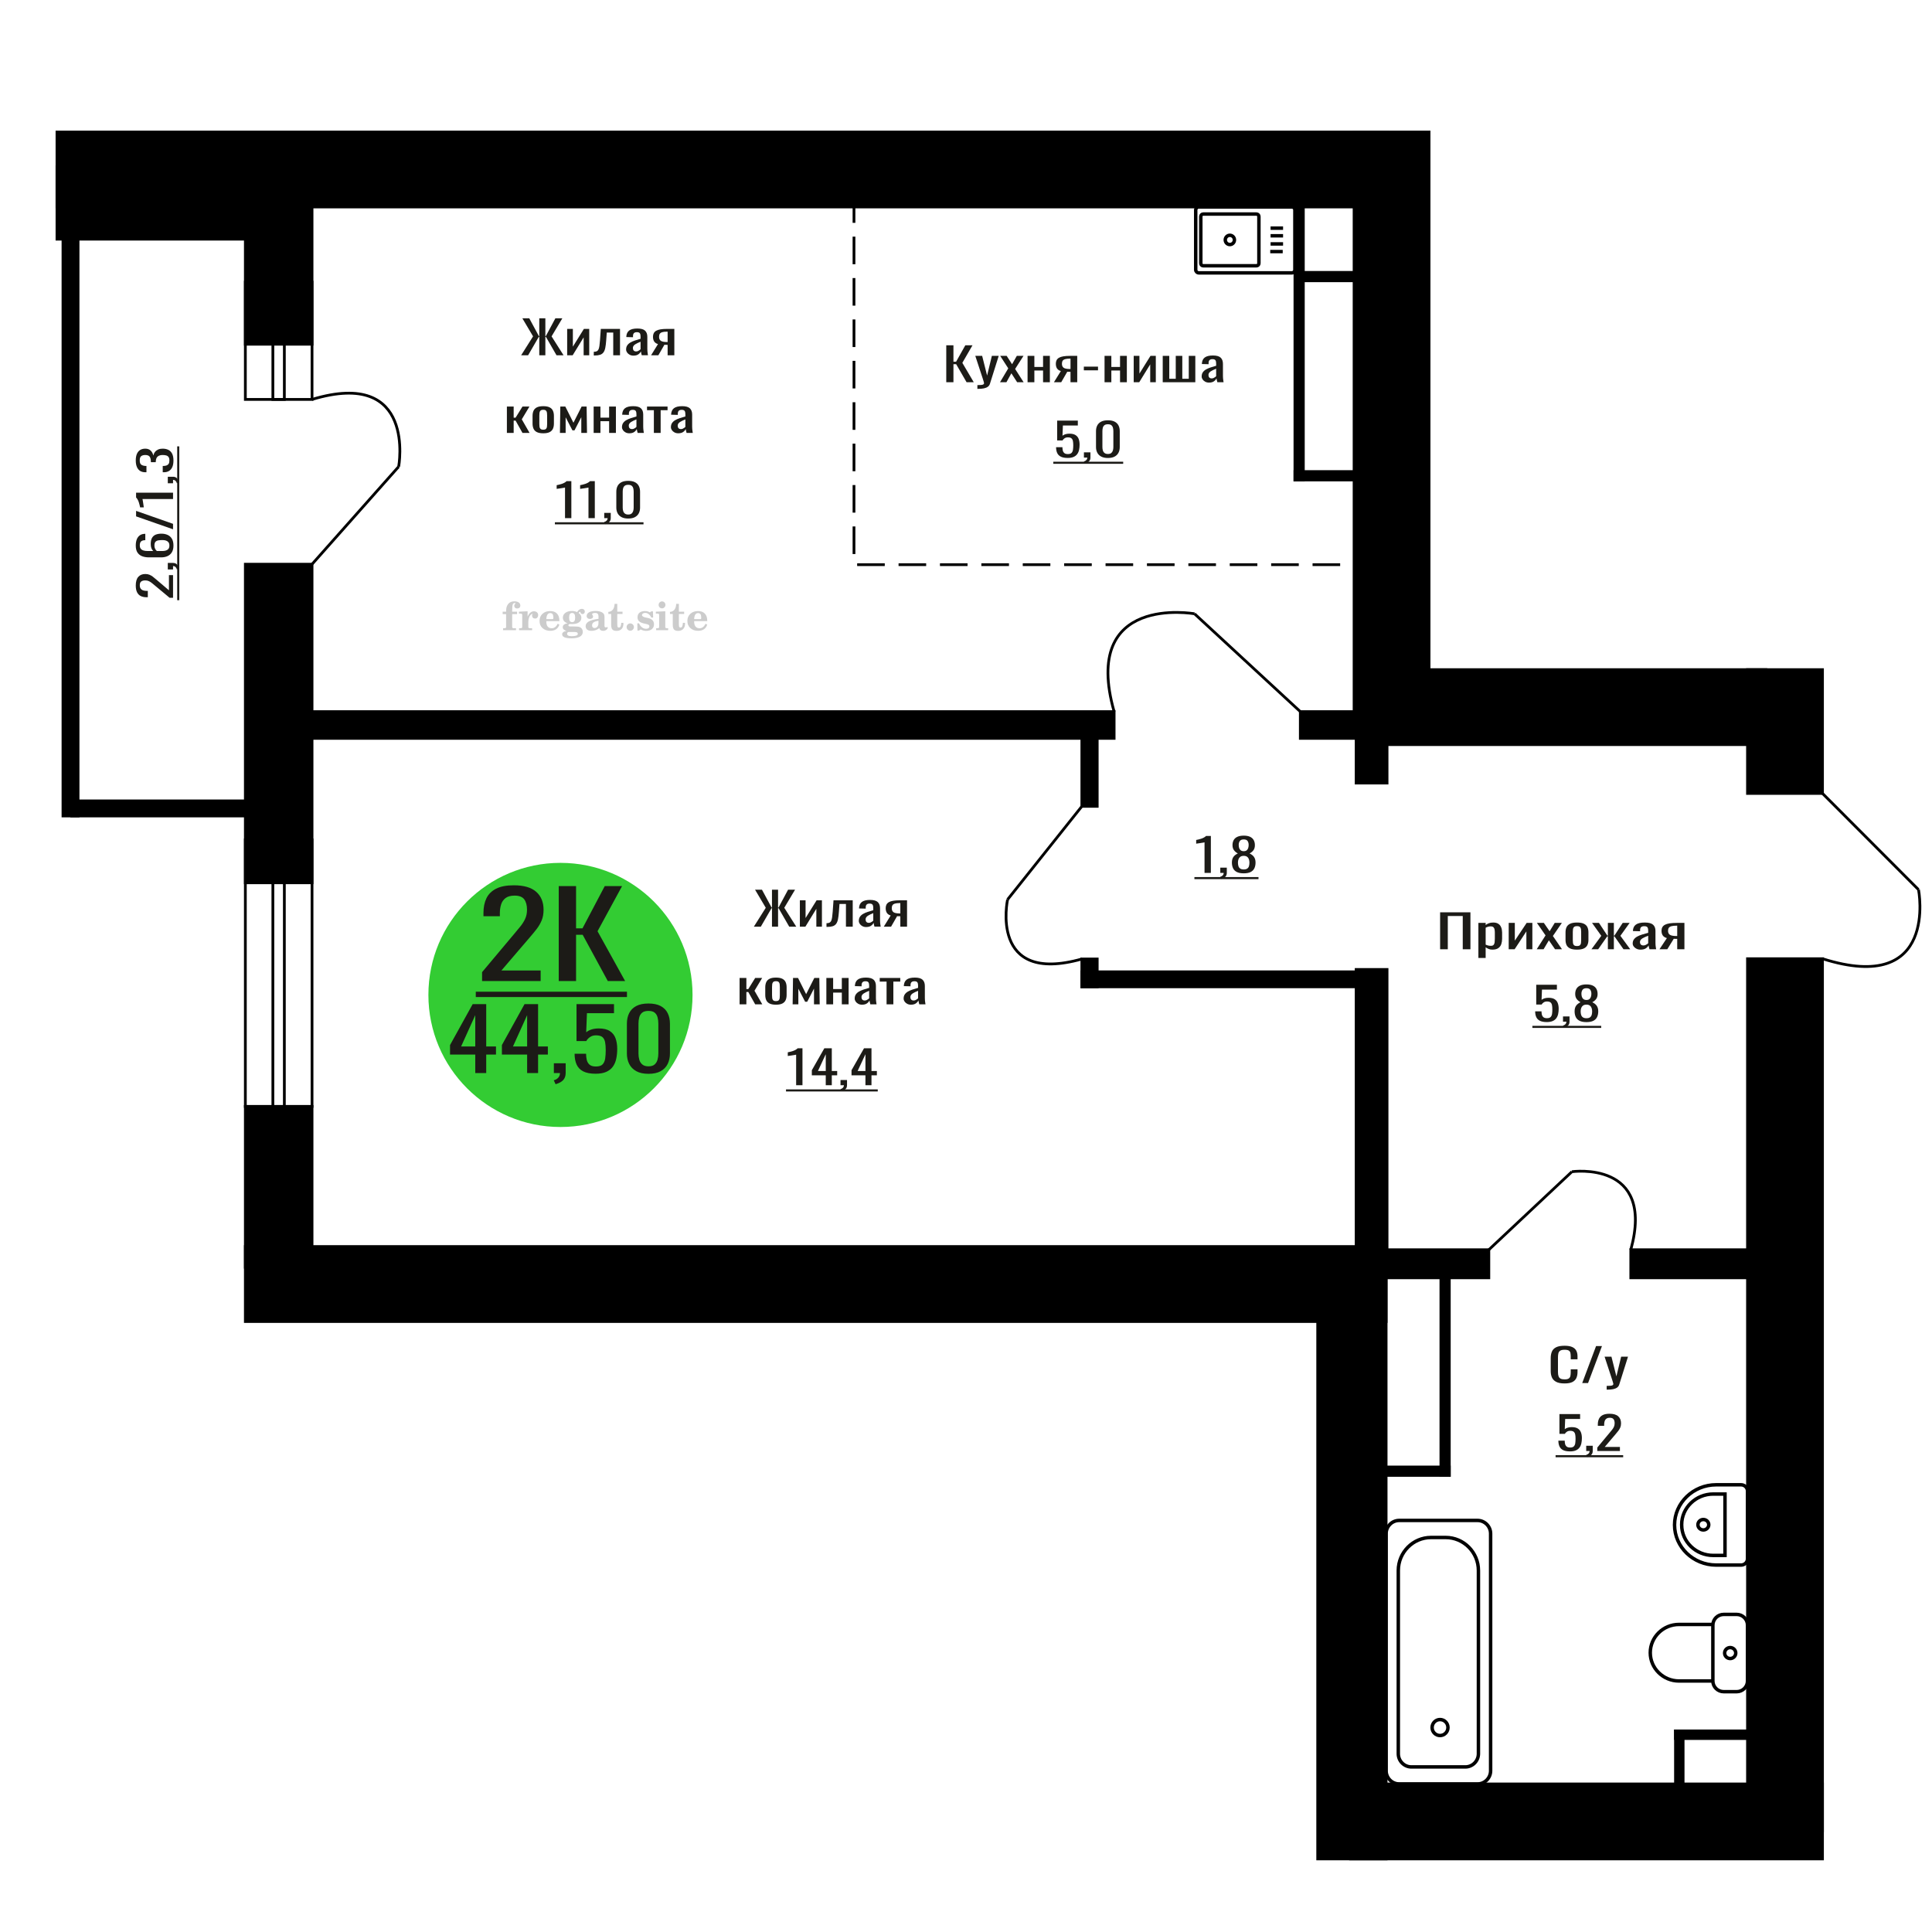 <?xml version="1.0" encoding="UTF-8"?>
<!DOCTYPE svg PUBLIC "-//W3C//DTD SVG 1.1//EN" "http://www.w3.org/Graphics/SVG/1.1/DTD/svg11.dtd">
<!-- Creator: CorelDRAW 2019 -->
<svg xmlns="http://www.w3.org/2000/svg" xml:space="preserve" width="140mm" height="140mm" version="1.1" style="shape-rendering:geometricPrecision; text-rendering:geometricPrecision; image-rendering:optimizeQuality; fill-rule:evenodd; clip-rule:evenodd"
viewBox="0 0 14000 14000"
 xmlns:xlink="http://www.w3.org/1999/xlink">
 <defs>
  <style type="text/css">
   <![CDATA[
    .str0 {stroke:black;stroke-width:25;stroke-miterlimit:22.926}
    .str2 {stroke:black;stroke-width:25.01;stroke-miterlimit:22.926}
    .str1 {stroke:black;stroke-width:20;stroke-miterlimit:22.926}
    .str3 {stroke:black;stroke-width:20;stroke-miterlimit:22.926;stroke-dasharray:200 100}
    .fil1 {fill:none}
    .fil5 {fill:black}
    .fil4 {fill:#1C1B17}
    .fil3 {fill:#33CC33}
    .fil0 {fill:#1C1B17;fill-rule:nonzero}
    .fil2 {fill:#CCCCCC;fill-rule:nonzero}
   ]]>
  </style>
 </defs>
 <g id="Слой_x0020_1">
  <polygon class="fil0" points="10435.6,6878.8 10435.6,6610.97 10655.3,6610.97 10655.3,6878.8 10599.63,6878.8 10599.63,6637.75 10491.27,6637.75 10491.27,6878.8 "/>
  <path id="1" class="fil0" d="M10712.94 6941.63l0 -253.95 52.7 0 0 15.21c6.23,-4.85 13.78,-9.04 22.66,-12.57 8.87,-3.52 19.37,-5.29 31.52,-5.29 14.78,0 26.52,2.59 35.22,7.77 8.7,5.18 15.19,11.69 19.45,19.51 4.28,7.83 7.07,15.76 8.38,23.81 1.32,8.05 1.98,14.94 1.98,20.67l0 46.29c0,13.45 -1.98,26.18 -5.92,38.19 -3.94,12.01 -11.08,21.71 -21.43,29.1 -10.34,7.38 -24.87,11.08 -43.59,11.08 -10.18,0 -19.2,-1.71 -27.1,-5.13 -7.88,-3.42 -14.94,-7.33 -21.17,-11.74l0 77.05 -52.7 0zm90.63 -87.96c9.19,0 15.76,-2.26 19.69,-6.78 3.95,-4.52 6.41,-10.63 7.39,-18.35 0.99,-7.72 1.49,-16.2 1.49,-25.46l0 -46.29c0,-7.94 -0.67,-15.27 -1.98,-21.99 -1.31,-6.73 -4.09,-12.07 -8.37,-16.04 -4.26,-3.97 -10.99,-5.95 -20.2,-5.95 -6.88,0 -13.45,0.99 -19.69,2.97 -6.25,1.99 -11.67,4.3 -16.26,6.95l0 122.34c4.92,2.43 10.51,4.47 16.75,6.12 6.24,1.65 13.3,2.48 21.18,2.48z"/>
  <polygon id="2" class="fil0" points="10932.62,6878.8 10932.62,6687.68 10976.96,6687.68 10976.96,6816.31 11062.66,6687.68 11104.04,6687.68 11104.04,6878.8 11060.69,6878.8 11060.69,6749.18 10975.47,6878.8 "/>
  <polygon id="3" class="fil0" points="11135.56,6878.8 11199.59,6778.28 11137.04,6687.68 11187.28,6687.68 11229.14,6748.19 11266.09,6687.68 11317.81,6687.68 11252.79,6782.58 11318.79,6878.8 11268.55,6878.8 11223.72,6813.99 11185.3,6878.8 "/>
  <path id="4" class="fil0" d="M11427.66 6881.45c-21.02,0 -37.6,-2.87 -49.76,-8.6 -12.14,-5.73 -20.76,-13.89 -25.86,-24.47 -5.08,-10.58 -7.62,-23.04 -7.62,-37.37l0 -55.55c0,-14.32 2.54,-26.78 7.62,-37.36 5.1,-10.58 13.72,-18.74 25.86,-24.47 12.16,-5.73 28.74,-8.6 49.76,-8.6 21.02,0 37.52,2.87 49.5,8.6 11.99,5.73 20.53,13.89 25.62,24.47 5.08,10.58 7.63,23.04 7.63,37.36l0 55.55c0,14.33 -2.55,26.79 -7.63,37.37 -5.09,10.58 -13.63,18.74 -25.62,24.47 -11.98,5.73 -28.48,8.6 -49.5,8.6zm0 -26.13c10.17,0 17.32,-1.98 21.42,-5.95 4.11,-3.97 6.57,-9.2 7.39,-15.71 0.83,-6.5 1.24,-13.28 1.24,-20.33l0 -59.85c0,-7.27 -0.41,-14.11 -1.24,-20.5 -0.82,-6.39 -3.28,-11.63 -7.39,-15.71 -4.1,-4.08 -11.25,-6.11 -21.42,-6.11 -10.17,0 -17.4,2.03 -21.68,6.11 -4.26,4.08 -6.8,9.32 -7.62,15.71 -0.82,6.39 -1.24,13.23 -1.24,20.5l0 59.85c0,7.05 0.42,13.83 1.24,20.33 0.82,6.51 3.36,11.74 7.62,15.71 4.28,3.97 11.51,5.95 21.68,5.95z"/>
  <polygon id="5" class="fil0" points="11532.09,6878.8 11603.52,6781.26 11536.53,6687.68 11586.77,6687.68 11647.36,6779.6 11651.29,6779.6 11651.29,6687.68 11694.64,6687.68 11694.64,6779.6 11698.59,6779.6 11758.68,6687.68 11808.91,6687.68 11741.92,6781.26 11813.35,6878.8 11764.58,6878.8 11698.59,6784.89 11694.64,6784.89 11694.64,6878.8 11651.29,6878.8 11651.29,6784.89 11646.87,6784.89 11580.86,6878.8 "/>
  <path id="6" class="fil0" d="M11888.23 6881.45c-11.16,0 -21.01,-2.15 -29.56,-6.45 -8.54,-4.3 -15.27,-9.81 -20.19,-16.54 -4.93,-6.72 -7.38,-13.83 -7.38,-21.32 0,-11.91 2.95,-21.94 8.86,-30.09 5.91,-8.16 14.03,-15.05 24.39,-20.67 10.33,-5.62 22.33,-10.53 35.96,-14.71 13.61,-4.19 27.99,-8.27 43.09,-12.24l0 -13.56c0,-7.71 -0.65,-14.1 -1.96,-19.17 -1.33,-5.07 -4.03,-8.88 -8.14,-11.41 -4.11,-2.54 -10.26,-3.8 -18.47,-3.8 -7.22,0 -13.05,1.1 -17.49,3.3 -4.42,2.21 -7.62,5.35 -9.61,9.43 -1.96,4.07 -2.95,8.87 -2.95,14.38l0 9.59 -52.21 -1.32c0.66,-21.17 7.88,-36.76 21.68,-46.79 13.79,-10.03 35.14,-15.05 64.02,-15.05 28.25,0 48.28,5.18 60.11,15.54 11.81,10.36 17.73,25.35 17.73,44.97l0 87.3c0,5.95 0.24,11.68 0.73,17.19 0.5,5.51 1.16,10.64 1.98,15.38 0.82,4.74 1.55,9.2 2.22,13.39l-48.28 0c-0.98,-3.53 -2.22,-7.99 -3.7,-13.39 -1.47,-5.4 -2.54,-10.31 -3.2,-14.72 -3.28,7.5 -9.61,14.5 -18.96,21 -9.36,6.5 -22.24,9.76 -38.67,9.76zm20.69 -30.43c5.26,0 10.19,-0.99 14.77,-2.97 4.61,-1.99 8.7,-4.24 12.32,-6.78 3.61,-2.53 6.08,-4.57 7.39,-6.12l0 -54.23c-8.2,3.09 -15.92,6.18 -23.15,9.26 -7.22,3.09 -13.55,6.34 -18.96,9.76 -5.42,3.41 -9.7,7.27 -12.81,11.57 -3.11,4.3 -4.68,9.2 -4.68,14.72 0,7.71 2.13,13.77 6.41,18.18 4.26,4.41 10.5,6.61 18.71,6.61z"/>
  <path id="7" class="fil0" d="M12025.17 6878.8l53.69 -81.01c-9.19,-2.43 -16.67,-6.06 -22.42,-10.91 -5.73,-4.85 -9.92,-10.81 -12.56,-17.86 -2.62,-7.05 -3.93,-14.99 -3.93,-23.81 0,-10.14 1.97,-18.84 5.9,-26.12 3.95,-7.27 10.19,-13.23 18.72,-17.85 8.54,-4.63 19.88,-8.05 33.98,-10.25 14.13,-2.21 31.54,-3.31 52.22,-3.31l55.18 0 0 191.12 -52.22 0 0 -75.39c-5.26,0 -9.68,-0.06 -13.3,-0.17 -3.61,-0.11 -7.55,-0.27 -11.81,-0.49l-46.81 76.05 -56.64 0zm122.65 -95.89c0.65,0 1.73,0 3.2,0 1.48,0 2.38,0 2.71,0l0 -75.06c-0.33,0 -1.23,0 -2.71,0 -1.47,0 -2.38,0 -2.71,0 -15.43,0 -27.66,1.27 -36.69,3.8 -9.03,2.54 -15.36,6.5 -18.97,11.91 -3.62,5.4 -5.42,12.62 -5.42,21.65 0,12.57 4.19,21.94 12.56,28.11 8.37,6.17 24.39,9.37 48.03,9.59z"/>
  <path class="fil1 str0" d="M8686.62 1977.26l674.94 0c12.1,0 22.01,-10.03 22.01,-22.28l0 -432.93c0,-12.25 -9.91,-22.28 -22.01,-22.28l-674.94 0c-12.11,0 -22.02,10.03 -22.02,22.28l0 432.93c0,12.25 9.91,22.28 22.02,22.28zm32.09 -51.42l386.49 0c9.51,0 17.28,-7.87 17.28,-17.48l0 -339.68c0,-9.62 -7.77,-17.49 -17.28,-17.49l-386.49 0c-9.5,0 -17.27,7.87 -17.27,17.49l0 339.68c0,9.61 7.77,17.48 17.27,17.48zm193.25 -153.72c18.34,0 33.2,-15.05 33.2,-33.61 0,-18.55 -14.86,-33.6 -33.2,-33.6 -18.34,0 -33.21,15.05 -33.21,33.6 0,18.56 14.87,33.61 33.21,33.61zm292.6 50.87l90.5 0m-87.99 -55.29l90.51 0m-90.51 -59.24l90.51 0m-90.51 -55.28l90.51 0"/>
  <path class="fil0" d="M11337.42 10024.95c-26.39,0 -46.88,-3.97 -61.46,-11.91 -14.57,-7.93 -24.69,-18.63 -30.37,-32.07 -5.68,-13.45 -8.52,-28.44 -8.52,-44.97l0 -94.57c0,-18.08 2.84,-33.84 8.52,-47.28 5.68,-13.45 15.8,-23.87 30.37,-31.25 14.58,-7.39 35.07,-11.08 61.46,-11.08 23.31,0 41.8,3.09 55.45,9.26 13.66,6.17 23.47,14.99 29.46,26.45 5.98,11.46 8.97,25.24 8.97,41.33l0 21.17 -49.24 0 0 -18.85c0,-9.92 -0.7,-18.68 -2.08,-26.29 -1.38,-7.6 -5.13,-13.5 -11.27,-17.69 -6.14,-4.19 -16.41,-6.28 -30.83,-6.28 -14.73,0 -25.48,2.26 -32.23,6.78 -6.75,4.52 -11.12,10.91 -13.11,19.18 -2,8.26 -2.99,17.91 -2.99,28.93l0 106.14c0,13.45 1.53,24.08 4.59,31.91 3.08,7.82 8.14,13.39 15.2,16.7 7.06,3.3 16.57,4.96 28.54,4.96 14.11,0 24.23,-2.26 30.37,-6.78 6.14,-4.52 9.96,-10.75 11.51,-18.68 1.53,-7.94 2.3,-17.2 2.3,-27.78l0 -19.84 49.24 0 0 19.84c0,16.31 -2.75,30.7 -8.28,43.15 -5.52,12.46 -15.03,22.16 -28.53,29.1 -13.51,6.94 -32.53,10.42 -57.07,10.42z"/>
  <polygon id="1" class="fil0" points="11465.37,10021.97 11565.7,9754.14 11608.5,9754.14 11507.71,10021.97 "/>
  <path id="2" class="fil0" d="M11642.56 10069.92l0 -27.12c11.97,0 21.48,-0.38 28.54,-1.16 7.05,-0.77 12.12,-2.2 15.18,-4.29 3.08,-2.1 4.61,-5.02 4.61,-8.77 0,-1.98 -1.07,-6.39 -3.23,-13.22 -2.14,-6.84 -4.44,-14.11 -6.9,-21.83l-53.38 -162.68 49.7 0 35.9 142.84 34.52 -142.84 49.71 0 -63.52 201.7c-2.75,9.26 -7.82,16.59 -15.18,21.99 -7.37,5.4 -16.8,9.31 -28.32,11.74 -11.49,2.42 -25.39,3.64 -41.64,3.64l-5.99 0z"/>
  <path class="fil2" d="M3642.44 4450.28l0 -17.78 25.02 0 0 -5.65c0,-21.97 5.22,-38.99 15.71,-51.17 10.49,-12.19 25.21,-18.26 44.12,-18.26 13.27,0 23.76,2.73 31.52,8.14 7.76,5.41 11.66,12.7 11.66,21.87 0,6.82 -2.07,12.19 -6.21,16.09 -4.14,3.9 -9.87,5.83 -17.26,5.83 -6.07,0 -11.01,-1.78 -14.82,-5.36 -3.81,-3.57 -5.73,-8.18 -5.73,-13.78 0,-5.88 2.63,-11.1 7.95,-15.71 1.08,-1.08 1.64,-1.79 1.64,-2.07 0,-0.99 -0.47,-1.74 -1.36,-2.16 -0.94,-0.47 -2.45,-0.71 -4.57,-0.71 -7,0 -11.85,3.58 -14.53,10.68 -2.73,7.1 -4.09,21.54 -4.09,43.32l0 8.94 35.51 0 0 17.78 -35.51 0 0 91.43c0,4.14 0.84,6.97 2.59,8.47 1.74,1.51 5.08,2.26 10.01,2.26l15.06 0 0 14.11 -93.7 0 0 -14.11 12.37 -0.28c3.76,-0.19 6.3,-0.99 7.67,-2.5 1.31,-1.45 1.97,-4.09 1.97,-7.95l0 -91.43 -25.02 0z"/>
  <path id="1" class="fil2" d="M3761.44 4566.55l0 -14.11 13.22 -0.28c3.86,-0.29 6.44,-1.13 7.71,-2.54 1.27,-1.41 1.93,-4.05 1.93,-7.91l0 -84.47c0,-4.52 -0.99,-7.53 -3.01,-8.99 -2.02,-1.46 -6.21,-2.21 -12.56,-2.21 -0.84,0 -2.21,0.05 -4.09,0.14 -1.88,0.1 -3.29,0.14 -4.33,0.14l0 -13.82 62.89 -3.11 0 38.85c5.55,-12.74 12.14,-22.39 19.9,-28.88 7.71,-6.44 16.41,-9.69 26.15,-9.69 9.03,0 16.37,2.54 22.01,7.58 5.65,5.08 8.47,11.52 8.47,19.42 0,7.72 -2.07,13.88 -6.26,18.53 -4.18,4.66 -9.69,6.97 -16.51,6.97 -6.35,0 -11.52,-2.03 -15.52,-6.12 -4,-4.09 -6.02,-9.41 -6.02,-15.94 0,-2.59 0.42,-4.94 1.27,-7.15 0.8,-2.21 2.12,-4.33 3.86,-6.35 -10.49,3.38 -18.44,10.67 -23.94,21.77 -5.51,11.11 -8.28,25.59 -8.28,43.42l0 29.91c0,3.86 0.66,6.5 1.97,7.95 1.37,1.51 3.91,2.31 7.67,2.5l18.02 0.28 0 14.11 -94.55 0z"/>
  <path id="2" class="fil2" d="M4040.89 4519.98l12.42 5.93c-4.42,14.77 -12.14,26.01 -23.19,33.68 -11.1,7.67 -25.17,11.48 -42.24,11.48 -23.43,0 -42.29,-6.59 -56.68,-19.71 -14.35,-13.13 -21.54,-30.34 -21.54,-51.65 0,-21.26 7.15,-38.57 21.4,-51.83 14.3,-13.27 32.97,-19.9 56.02,-19.9 21.02,0 37.35,6.07 49.01,18.25 11.67,12.14 17.5,29.21 17.5,51.13l0 3.71 -94.83 0 0 1.93c0,16.33 3.3,28.65 9.83,36.97 6.59,8.33 16.37,12.47 29.31,12.47 9.45,0 17.78,-2.73 24.93,-8.19 7.19,-5.45 13.21,-13.54 18.06,-24.27zm-82.13 -33.58l43.37 0c2.96,0 5.03,-0.66 6.21,-1.93 1.18,-1.27 1.79,-3.62 1.79,-7.05 0,-12.14 -1.84,-20.98 -5.46,-26.49 -3.62,-5.5 -9.31,-8.27 -17.12,-8.27 -8.98,0 -15.85,3.62 -20.6,10.81 -4.71,7.25 -7.43,18.21 -8.19,32.93z"/>
  <path id="3" class="fil2" d="M4105.42 4571.68c-9.12,-2.31 -15.99,-5.69 -20.65,-10.26 -4.65,-4.56 -6.96,-10.16 -6.96,-16.88 0,-7.43 3.06,-13.55 9.22,-18.39 6.16,-4.8 15.05,-8.09 26.62,-9.84 -11.38,-3.05 -20.03,-8.04 -26.01,-15.05 -5.97,-6.96 -8.98,-15.47 -8.98,-25.49 0,-14.3 6.07,-25.97 18.2,-34.9 12.14,-8.99 27.99,-13.45 47.56,-13.45 6.91,0 13.4,0.7 19.56,2.07 6.17,1.36 12.14,3.43 17.92,6.16l4.85 -7.01c3.76,-5.36 8.28,-9.46 13.5,-12.37 5.22,-2.92 10.68,-4.38 16.37,-4.38 6.25,0 11.33,1.79 15.28,5.37 3.96,3.62 5.93,8.23 5.93,13.82 0,5.51 -1.5,10.02 -4.56,13.46 -3.01,3.43 -6.96,5.17 -11.81,5.17 -3.34,0 -6.16,-0.7 -8.56,-2.12 -2.4,-1.45 -4.33,-3.62 -5.78,-6.53 -0.57,-1.13 -0.9,-2.5 -1.09,-4.14 -0.28,-2.31 -1.27,-3.48 -2.91,-3.58 -1.65,0 -3.48,0.8 -5.51,2.4 -2.02,1.6 -3.66,3.62 -4.93,6.07 6.96,4.8 12.04,9.92 15.24,15.43 3.19,5.55 4.79,11.9 4.79,19.05 0,14.34 -5.83,25.58 -17.45,33.72 -11.62,8.14 -27.75,12.23 -48.4,12.23 -1.74,0 -4.18,-0.09 -7.34,-0.28 -3.1,-0.19 -5.36,-0.28 -6.72,-0.28 -4.33,0 -7.72,0.8 -10.11,2.44 -2.45,1.6 -3.67,3.81 -3.67,6.64 0,3.24 1.08,5.5 3.24,6.77 2.17,1.27 5.93,1.93 11.34,1.93l20.46 0c10.72,0 20.08,0.33 28.03,1.03 8,0.71 13.45,1.6 16.51,2.68 7.72,2.78 13.74,7.34 18.06,13.78 4.33,6.45 6.5,13.88 6.5,22.3 0,14.86 -7.06,26.29 -21.17,34.29 -14.11,8 -34.34,11.99 -60.73,11.99 -22.43,0 -39.32,-2.44 -50.65,-7.29 -11.34,-4.89 -17.03,-12.13 -17.03,-21.77 0,-6.35 2.77,-11.62 8.28,-15.9 5.5,-4.28 13.36,-7.25 23.56,-8.89zm13.88 7.85c-3.58,1.46 -6.12,3.15 -7.62,5.04 -1.51,1.88 -2.26,4.32 -2.26,7.38 0,6.16 2.68,10.72 8,13.64 5.31,2.96 13.59,4.42 24.83,4.42 15.24,0 26.53,-1.41 33.82,-4.18 7.29,-2.83 10.96,-7.15 10.96,-13.08 0,-4.66 -1.97,-8.04 -5.93,-10.11 -3.95,-2.07 -10.72,-3.11 -20.32,-3.11l-41.48 0zm4.8 -104.51c0,11.61 1.74,20.08 5.22,25.4 3.53,5.31 8.98,7.99 16.46,7.99 7.53,0 13.08,-2.68 16.7,-8.09 3.57,-5.36 5.36,-13.78 5.36,-25.3 0,-11.29 -1.79,-19.66 -5.36,-25.07 -3.62,-5.41 -9.17,-8.14 -16.7,-8.14 -7.48,0 -12.93,2.73 -16.46,8.14 -3.48,5.41 -5.22,13.78 -5.22,25.07z"/>
  <path id="4" class="fil2" d="M4336.66 4498.25c-16.7,2.68 -28.6,6.63 -35.66,11.86 -7.1,5.22 -10.63,12.55 -10.63,22.06 0,5.78 1.6,10.34 4.75,13.78 3.15,3.38 7.43,5.08 12.75,5.08 8.7,0 15.71,-3.25 20.93,-9.74 5.22,-6.49 7.86,-15.38 7.86,-26.67l0 -16.37zm43.74 35.75c0,4.52 0.8,7.71 2.4,9.64 1.6,1.93 4.23,2.87 7.81,2.87 1.64,0 3.52,-0.47 5.64,-1.46 2.12,-0.94 3.43,-1.41 4,-1.41 1.08,0 1.97,0.33 2.63,1.08 0.61,0.76 0.94,1.79 0.94,3.2 0,5.88 -3.34,11.25 -10.06,16.14 -6.73,4.84 -14.77,7.29 -24.13,7.29 -7.01,0 -12.98,-1.84 -17.92,-5.55 -4.99,-3.72 -7.9,-8.52 -8.85,-14.35 -7.71,6.3 -16.46,11.2 -26.24,14.68 -9.79,3.48 -19.85,5.22 -30.25,5.22 -13.5,0 -23.99,-2.92 -31.42,-8.8 -7.43,-5.88 -11.14,-14.16 -11.14,-24.83 0,-14.21 7.47,-25.64 22.38,-34.2 14.92,-8.61 38.53,-15.05 70.75,-19.38l0 -15.33c0,-9.93 -1.98,-16.94 -5.93,-21.07 -3.95,-4.14 -10.53,-6.21 -19.71,-6.21 -5.97,0 -11,0.98 -15.05,2.96 -4.09,1.98 -6.16,4.28 -6.16,6.82 0,0.66 1.22,2.54 3.67,5.69 2.44,3.11 3.67,6.59 3.67,10.49 0,5.32 -2.07,9.6 -6.26,12.89 -4.18,3.24 -9.64,4.89 -16.32,4.89 -6.82,0 -12.47,-1.97 -16.98,-5.93 -4.47,-3.95 -6.73,-8.89 -6.73,-14.86 0,-11.76 5.65,-20.88 16.94,-27.37 11.33,-6.45 27.28,-9.69 47.97,-9.69 11.57,0 21.73,1.17 30.53,3.52 8.75,2.31 15.99,5.79 21.68,10.35 4.52,3.53 7.67,7.48 9.46,11.95 1.79,4.42 2.68,11.24 2.68,20.41l0 60.35z"/>
  <path id="5" class="fil2" d="M4517.14 4513.21c0,0.66 0.09,1.65 0.24,2.96 0.14,1.32 0.18,2.31 0.18,2.97 0,16.51 -4.37,29.39 -13.12,38.66 -8.8,9.22 -20.98,13.83 -36.55,13.83 -14.2,0 -24.32,-3.34 -30.29,-10.07 -5.97,-6.68 -8.94,-18.48 -8.94,-35.41l0 -77 -20.32 0 0 -15.15c13.97,-0.89 24.84,-6.35 32.55,-16.27 7.72,-9.93 11.95,-23.95 12.7,-41.96l19.38 0 0 56.73 38.1 0 0 16.65 -38.1 0 0 74.78c0,9.55 0.9,15.9 2.64,19.01 1.74,3.15 4.79,4.7 9.22,4.7 5.41,0 9.5,-2.87 12.32,-8.56 2.77,-5.69 4.33,-14.3 4.61,-25.87l15.38 0z"/>
  <path id="6" class="fil2" d="M4567.05 4517.44c7.15,0 13.35,2.59 18.58,7.81 5.22,5.18 7.85,11.38 7.85,18.63 0,7.29 -2.59,13.54 -7.81,18.77 -5.17,5.22 -11.38,7.85 -18.62,7.85 -7.2,0 -13.36,-2.63 -18.54,-7.85 -5.22,-5.23 -7.8,-11.48 -7.8,-18.77 0,-7.15 2.63,-13.36 7.85,-18.58 5.22,-5.22 11.38,-7.86 18.49,-7.86z"/>
  <path id="7" class="fil2" d="M4618.32 4516.88l12.18 0c5.79,12.79 13.12,22.58 22.01,29.35 8.94,6.77 18.87,10.16 29.87,10.16 7.2,0 12.89,-1.6 17.08,-4.75 4.23,-3.2 6.35,-7.43 6.35,-12.79 0,-4.8 -1.84,-8.47 -5.55,-11.06 -3.72,-2.59 -11.62,-5.13 -23.76,-7.62 -20.84,-4 -35.51,-9.64 -44.02,-16.84 -8.52,-7.19 -12.75,-17.26 -12.75,-30.19 0,-14.35 4.75,-25.45 14.25,-33.31 9.5,-7.9 23,-11.85 40.45,-11.85 6.49,0 12.7,0.8 18.49,2.45 5.83,1.64 11.15,3.99 15.94,7.1l11.06 -7.57 11.61 0 1.37 45.15 -13.27 0c-4.93,-10.58 -11.33,-18.91 -19.14,-24.88 -7.81,-5.98 -16.18,-8.99 -25.16,-8.99 -6.82,0 -12.37,1.51 -16.65,4.57 -4.33,3.05 -6.5,6.86 -6.5,11.47 0,8.75 11.15,15.1 33.4,19.05 2.68,0.47 4.75,0.85 6.21,1.13 15.71,2.92 27.56,8.23 35.46,15.95 7.91,7.71 11.86,17.73 11.86,30.01 0,14.81 -4.99,26.53 -14.96,35.18 -9.97,8.7 -23.57,13.03 -40.83,13.03 -7.71,0 -15.05,-0.89 -21.92,-2.73 -6.91,-1.83 -13.12,-4.47 -18.76,-7.95l-12.14 8.42 -11.34 0 -0.84 -52.49z"/>
  <path id="8" class="fil2" d="M4772.64 4383.11c0,-7.01 2.4,-12.94 7.25,-17.78 4.84,-4.89 10.67,-7.34 17.59,-7.34 6.63,0 12.37,2.45 17.26,7.38 4.85,4.94 7.29,10.82 7.29,17.74 0,6.91 -2.4,12.84 -7.24,17.87 -4.85,5.03 -10.59,7.53 -17.31,7.53 -6.92,0 -12.75,-2.45 -17.59,-7.39 -4.85,-4.94 -7.25,-10.91 -7.25,-18.01zm48.26 158.56c0,3.95 0.66,6.68 1.93,8.09 1.32,1.41 3.91,2.21 7.76,2.4l11.2 0.28 0 14.11 -87.21 0 0 -14.11 12.28 -0.28c3.81,-0.19 6.39,-0.99 7.71,-2.5 1.37,-1.45 2.02,-4.14 2.02,-7.99l0 -84.48c0,-4.47 -0.98,-7.48 -3.01,-8.94 -2.02,-1.46 -6.16,-2.21 -12.41,-2.21 -0.85,0 -2.17,0.05 -4.1,0.14 -1.88,0.1 -3.34,0.14 -4.46,0.14l0 -13.82 68.29 -3.11 0 112.28z"/>
  <path id="9" class="fil2" d="M4963.61 4513.21c0,0.66 0.09,1.65 0.24,2.96 0.14,1.32 0.18,2.31 0.18,2.97 0,16.51 -4.37,29.39 -13.12,38.66 -8.8,9.22 -20.98,13.83 -36.55,13.83 -14.2,0 -24.32,-3.34 -30.29,-10.07 -5.97,-6.68 -8.94,-18.48 -8.94,-35.41l0 -77 -20.32 0 0 -15.15c13.97,-0.89 24.84,-6.35 32.55,-16.27 7.72,-9.93 11.95,-23.95 12.7,-41.96l19.38 0 0 56.73 38.1 0 0 16.65 -38.1 0 0 74.78c0,9.55 0.9,15.9 2.64,19.01 1.74,3.15 4.79,4.7 9.22,4.7 5.41,0 9.5,-2.87 12.32,-8.56 2.77,-5.69 4.33,-14.3 4.61,-25.87l15.38 0z"/>
  <path id="10" class="fil2" d="M5112.2 4519.98l12.42 5.93c-4.42,14.77 -12.14,26.01 -23.19,33.68 -11.1,7.67 -25.17,11.48 -42.24,11.48 -23.43,0 -42.29,-6.59 -56.68,-19.71 -14.35,-13.13 -21.54,-30.34 -21.54,-51.65 0,-21.26 7.15,-38.57 21.4,-51.83 14.3,-13.27 32.97,-19.9 56.02,-19.9 21.02,0 37.35,6.07 49.01,18.25 11.67,12.14 17.5,29.21 17.5,51.13l0 3.71 -94.83 0 0 1.93c0,16.33 3.3,28.65 9.83,36.97 6.59,8.33 16.37,12.47 29.31,12.47 9.45,0 17.78,-2.73 24.93,-8.19 7.19,-5.45 13.21,-13.54 18.06,-24.27zm-82.13 -33.58l43.37 0c2.96,0 5.03,-0.66 6.21,-1.93 1.18,-1.27 1.79,-3.62 1.79,-7.05 0,-12.14 -1.84,-20.98 -5.46,-26.49 -3.62,-5.5 -9.31,-8.27 -17.12,-8.27 -8.98,0 -15.85,3.62 -20.6,10.81 -4.71,7.25 -7.43,18.21 -8.19,32.93z"/>
  <circle class="fil3" cx="4061.37" cy="7209.63" r="957.04"/>
  <path class="fil0" d="M3443.95 7775.74l0 -133.85 -182.86 0 0 -69.09 164.18 -296.69 98.04 0 0 307.18 70.82 0 0 58.6 -70.82 0 0 133.85 -79.36 0zm-102.71 -192.45l102.71 0 0 -226.99 -102.71 226.99z"/>
  <path id="1" class="fil0" d="M3819.78 7775.74l0 -133.85 -182.86 0 0 -69.09 164.17 -296.69 98.04 0 0 307.18 70.82 0 0 58.6 -70.82 0 0 133.85 -79.35 0zm-102.71 -192.45l102.71 0 0 -226.99 -102.71 226.99z"/>
  <path id="2" class="fil0" d="M4025.97 7856.54l-13.23 -28.37c14.02,-3.7 25.03,-10.18 33.08,-19.43 8.03,-9.25 12.06,-20.25 12.06,-33l-44.36 0 0 -70.94 85.59 0 0 69.71c0,21.79 -5.96,39.17 -17.9,52.12 -11.92,12.95 -30.34,22.92 -55.24,29.91z"/>
  <path id="3" class="fil0" d="M4316.21 7780.67c-37.87,0 -67.96,-5.75 -90.26,-17.27 -22.31,-11.51 -38.26,-28.17 -47.86,-49.96 -9.6,-21.79 -14.39,-47.7 -14.39,-77.72l83.25 0c0,14.8 1.57,29.3 4.67,43.49 3.12,14.18 9.73,25.9 19.84,35.16 10.12,9.25 25.55,13.87 46.3,13.87 22.83,0 39.17,-5.24 49.02,-15.73 9.87,-10.48 16.08,-24.67 18.68,-42.56 2.59,-17.88 3.89,-38.14 3.89,-60.75 0,-22.62 -1.55,-41.85 -4.67,-57.68 -3.12,-15.83 -9.6,-27.96 -19.45,-36.39 -9.85,-8.43 -25.42,-12.65 -46.69,-12.65 -17.12,0 -31.63,4.22 -43.57,12.65 -11.93,8.43 -20.75,17.99 -26.45,28.68l-70.82 0 0 -267.7 271.57 0 0 66 -196.08 0 -5.45 138.17c10.37,-8.64 23.21,-15.42 38.51,-20.36 15.3,-4.93 32.81,-7.4 52.53,-7.4 34.23,0 61.08,6.37 80.53,19.12 19.45,12.75 33.2,30.23 41.23,52.43 8.05,22.21 12.06,47.7 12.06,76.49 0,25.5 -2.33,49.24 -7,71.24 -4.66,22 -12.84,41.13 -24.51,57.37 -11.67,16.24 -27.62,28.89 -47.84,37.93 -20.24,9.05 -45.92,13.57 -77.04,13.57z"/>
  <path id="4" class="fil0" d="M4699.04 7781.29c-35.8,0 -65.23,-6.37 -88.32,-19.12 -23.08,-12.75 -40.2,-30.22 -51.35,-52.43 -11.15,-22.21 -16.73,-47.5 -16.73,-75.87l0 -215.27c0,-29.2 5.44,-54.8 16.34,-76.8 10.89,-22 27.87,-39.17 50.96,-51.51 23.08,-12.33 52.78,-18.5 89.1,-18.5 36.3,0 65.87,6.17 88.7,18.5 22.82,12.34 39.69,29.51 50.57,51.51 10.9,22 16.34,47.6 16.34,76.8l0 215.27c0,28.78 -5.58,54.28 -16.73,76.49 -11.15,22.2 -28.14,39.58 -50.96,52.12 -22.82,12.54 -52.14,18.81 -87.92,18.81zm0 -54.28c19.71,0 34.62,-4.52 44.74,-13.57 10.12,-9.05 17.12,-20.66 21,-34.85 3.9,-14.19 5.84,-28.89 5.84,-44.1l0 -216.51c0,-16.04 -1.81,-31.15 -5.45,-45.34 -3.63,-14.19 -10.5,-25.6 -20.62,-34.23 -10.12,-8.64 -25.28,-12.96 -45.51,-12.96 -20.24,0 -35.54,4.32 -45.91,12.96 -10.38,8.63 -17.38,20.04 -21.02,34.23 -3.63,14.19 -5.44,29.3 -5.44,45.34l0 216.51c0,15.21 1.95,29.91 5.84,44.1 3.88,14.19 11.15,25.8 21.78,34.85 10.64,9.05 25.55,13.57 44.75,13.57z"/>
  <path class="fil0" d="M3493.3 7109.1l0 -64.55 228.88 -272.63c17.03,-20.38 32.78,-39.35 47.22,-56.9 14.45,-17.56 26.3,-36.1 35.56,-55.63 9.25,-19.54 13.88,-42.05 13.88,-67.53 0,-31.7 -6.66,-56.62 -19.99,-74.74 -13.34,-18.11 -36.67,-27.17 -70,-27.17 -28.15,0 -50,5.94 -65.55,17.83 -15.56,11.89 -26.3,27.46 -32.22,46.71 -5.93,19.26 -8.9,39.92 -8.9,62l0 22.94 -118.87 0 0 -23.78c0,-41.34 7.22,-76.87 21.66,-106.59 14.44,-29.73 37.77,-52.8 69.99,-69.22 32.23,-16.42 75,-24.63 128.33,-24.63 72.59,0 126.66,15.71 162.21,47.13 35.56,31.43 53.34,74.88 53.34,130.37 0,29.45 -4.63,55.21 -13.89,77.29 -9.25,22.08 -21.3,42.75 -36.11,62 -14.81,19.25 -31.11,39.07 -48.89,59.45l-206.65 241.21 284.42 0 0 76.44 -424.42 0z"/>
  <polygon id="1" class="fil0" points="4048.83,7109.1 4048.83,6421.15 4174.37,6421.15 4174.37,6726.91 4221.04,6726.91 4382.14,6421.15 4507.7,6421.15 4329.93,6748.14 4529.91,7109.1 4404.36,7109.1 4222.15,6773.62 4174.37,6773.62 4174.37,7109.1 "/>
  <polygon id="2" class="fil4" points="3447.75,7186.31 4543.24,7186.31 4543.24,7224.92 3447.75,7224.92 "/>
  <polygon class="fil0" points="6856.99,2769.83 6856.99,2502 6909,2502 6909,2621.03 6928.32,2621.03 6995.07,2502 7047.07,2502 6973.44,2629.3 7056.29,2769.83 7004.27,2769.83 6928.78,2639.22 6909,2639.22 6909,2769.83 "/>
  <path id="1" class="fil0" d="M7082.52 2817.78l0 -27.12c11.98,0 21.48,-0.38 28.54,-1.16 7.06,-0.77 12.12,-2.2 15.19,-4.29 3.07,-2.1 4.6,-5.02 4.6,-8.77 0,-1.98 -1.07,-6.39 -3.23,-13.22 -2.14,-6.84 -4.44,-14.11 -6.9,-21.83l-53.38 -162.68 49.71 0 35.89 142.84 34.52 -142.84 49.71 0 -63.51 201.7c-2.76,9.26 -7.83,16.59 -15.19,21.99 -7.36,5.4 -16.8,9.31 -28.31,11.74 -11.5,2.42 -25.39,3.64 -41.65,3.64l-5.99 0z"/>
  <polygon id="2" class="fil0" points="7246.39,2769.83 7306.21,2669.31 7247.76,2578.71 7294.71,2578.71 7333.83,2639.22 7368.35,2578.71 7416.68,2578.71 7355.92,2673.61 7417.6,2769.83 7370.65,2769.83 7328.76,2705.02 7292.86,2769.83 "/>
  <polygon id="3" class="fil0" points="7446.15,2769.83 7446.15,2578.71 7495.39,2578.71 7495.39,2659.06 7558.45,2659.06 7558.45,2578.71 7607.7,2578.71 7607.7,2769.83 7558.45,2769.83 7558.45,2684.85 7495.39,2684.85 7495.39,2769.83 "/>
  <path id="4" class="fil0" d="M7637.15 2769.83l50.17 -81.01c-8.59,-2.43 -15.58,-6.06 -20.95,-10.91 -5.36,-4.85 -9.27,-10.81 -11.74,-17.86 -2.45,-7.05 -3.67,-14.99 -3.67,-23.81 0,-10.14 1.84,-18.84 5.51,-26.12 3.69,-7.27 9.52,-13.23 17.5,-17.85 7.97,-4.63 18.57,-8.05 31.75,-10.25 13.19,-2.21 29.47,-3.31 48.79,-3.31l51.55 0 0 191.12 -48.78 0 0 -75.39c-4.92,0 -9.05,-0.06 -12.43,-0.17 -3.37,-0.11 -7.06,-0.27 -11.04,-0.49l-43.74 76.05 -52.92 0zm114.6 -95.89c0.61,0 1.61,0 2.99,0 1.38,0 2.23,0 2.54,0l0 -75.06c-0.31,0 -1.16,0 -2.54,0 -1.38,0 -2.22,0 -2.53,0 -14.42,0 -25.85,1.27 -34.28,3.8 -8.44,2.54 -14.36,6.5 -17.72,11.91 -3.39,5.4 -5.07,12.62 -5.07,21.65 0,12.57 3.91,21.94 11.73,28.11 7.83,6.17 22.79,9.37 44.88,9.59z"/>
  <polygon id="5" class="fil0" points="7853.93,2683.53 7853.93,2656.74 7956.58,2656.74 7956.58,2683.53 "/>
  <polygon id="6" class="fil0" points="8003.99,2769.83 8003.99,2578.71 8053.23,2578.71 8053.23,2659.06 8116.29,2659.06 8116.29,2578.71 8165.54,2578.71 8165.54,2769.83 8116.29,2769.83 8116.29,2684.85 8053.23,2684.85 8053.23,2769.83 "/>
  <polygon id="7" class="fil0" points="8215.24,2769.83 8215.24,2578.71 8256.67,2578.71 8256.67,2707.34 8336.75,2578.71 8375.42,2578.71 8375.42,2769.83 8334.91,2769.83 8334.91,2640.21 8255.28,2769.83 "/>
  <polygon id="8" class="fil0" points="8425.58,2769.83 8425.58,2578.71 8472.98,2578.71 8472.98,2744.7 8519.93,2744.7 8519.93,2578.71 8567.34,2578.71 8567.34,2744.7 8614.29,2744.7 8614.29,2578.71 8661.69,2578.71 8661.69,2769.83 "/>
  <path id="9" class="fil0" d="M8761.1 2772.48c-10.43,0 -19.63,-2.15 -27.62,-6.45 -7.97,-4.3 -14.26,-9.81 -18.86,-16.54 -4.6,-6.72 -6.9,-13.83 -6.9,-21.32 0,-11.91 2.75,-21.94 8.28,-30.09 5.53,-8.16 13.11,-15.05 22.79,-20.67 9.66,-5.62 20.86,-10.53 33.6,-14.71 12.72,-4.19 26.15,-8.27 40.27,-12.24l0 -13.56c0,-7.71 -0.61,-14.1 -1.84,-19.17 -1.24,-5.07 -3.76,-8.88 -7.6,-11.41 -3.84,-2.54 -9.59,-3.8 -17.26,-3.8 -6.75,0 -12.19,1.1 -16.34,3.3 -4.14,2.21 -7.13,5.35 -8.98,9.43 -1.84,4.07 -2.76,8.87 -2.76,14.38l0 9.59 -48.78 -1.32c0.61,-21.17 7.36,-36.76 20.25,-46.79 12.89,-10.03 32.84,-15.05 59.83,-15.05 26.39,0 45.11,5.18 56.16,15.54 11.04,10.36 16.57,25.35 16.57,44.97l0 87.3c0,5.95 0.22,11.68 0.68,17.19 0.47,5.51 1.08,10.64 1.85,15.38 0.76,4.74 1.45,9.2 2.07,13.39l-45.11 0c-0.92,-3.53 -2.07,-7.99 -3.45,-13.39 -1.38,-5.4 -2.38,-10.31 -3,-14.72 -3.06,7.5 -8.97,14.5 -17.71,21 -8.75,6.5 -20.79,9.76 -36.14,9.76zm19.33 -30.43c4.92,0 9.53,-0.99 13.81,-2.97 4.3,-1.99 8.13,-4.24 11.51,-6.78 3.37,-2.53 5.68,-4.57 6.91,-6.12l0 -54.23c-7.67,3.09 -14.88,6.18 -21.63,9.26 -6.75,3.09 -12.67,6.34 -17.72,9.76 -5.07,3.41 -9.06,7.27 -11.97,11.57 -2.91,4.3 -4.37,9.2 -4.37,14.72 0,7.71 1.99,13.77 5.98,18.18 3.98,4.41 9.81,6.61 17.48,6.61z"/>
  <path class="fil0" d="M11208.49 7406.25c-20.88,0 -37.49,-3.09 -49.79,-9.26 -12.31,-6.18 -21.1,-15.1 -26.39,-26.79 -5.3,-11.68 -7.95,-25.57 -7.95,-41.66l45.93 0c0,7.94 0.86,15.71 2.58,23.31 1.72,7.61 5.36,13.89 10.95,18.85 5.58,4.96 14.08,7.44 25.53,7.44 12.59,0 21.6,-2.81 27.04,-8.43 5.44,-5.62 8.88,-13.23 10.31,-22.82 1.43,-9.59 2.14,-20.44 2.14,-32.57 0,-12.12 -0.86,-22.43 -2.57,-30.91 -1.71,-8.49 -5.3,-14.99 -10.74,-19.51 -5.44,-4.52 -14.02,-6.78 -25.75,-6.78 -9.44,0 -17.45,2.26 -24.03,6.78 -6.58,4.52 -11.45,9.64 -14.6,15.37l-39.06 0 0 -143.5 149.8 0 0 35.38 -108.16 0 -3.01 74.06c5.72,-4.63 12.81,-8.26 21.25,-10.91 8.44,-2.64 18.09,-3.97 28.97,-3.97 18.89,0 33.7,3.42 44.42,10.25 10.74,6.84 18.32,16.21 22.76,28.11 4.43,11.9 6.65,25.57 6.65,41 0,13.67 -1.29,26.4 -3.86,38.19 -2.58,11.8 -7.09,22.05 -13.52,30.76 -6.44,8.7 -15.24,15.48 -26.4,20.33 -11.16,4.85 -25.32,7.28 -42.5,7.28z"/>
  <path id="1" class="fil0" d="M11332.97 7446.92l-7.29 -15.21c7.72,-1.99 13.79,-5.46 18.23,-10.42 4.44,-4.96 6.65,-10.86 6.65,-17.69l-24.46 0 0 -38.03 47.22 0 0 37.37c0,11.68 -3.3,21 -9.88,27.94 -6.58,6.94 -16.74,12.29 -30.47,16.04z"/>
  <path id="2" class="fil0" d="M11496.08 7406.58c-20.9,0 -37.63,-3.2 -50.22,-9.59 -12.6,-6.4 -21.68,-15.49 -27.27,-27.28 -5.58,-11.8 -8.37,-25.63 -8.37,-41.5 0,-9.04 1,-16.97 3.01,-23.81 2,-6.83 4.94,-12.84 8.8,-18.02 3.86,-5.18 8.44,-9.7 13.74,-13.56 5.3,-3.85 11.09,-7.33 17.38,-10.41 -11.45,-5.95 -20.74,-13.72 -27.9,-23.31 -7.15,-9.59 -10.73,-21.77 -10.73,-36.54 0,-14.11 2.85,-26.34 8.58,-36.7 5.72,-10.37 14.67,-18.36 26.83,-23.98 12.16,-5.62 27.55,-8.43 46.15,-8.43 18.59,0 33.83,2.81 45.71,8.43 11.87,5.62 20.68,13.61 26.4,23.98 5.71,10.36 8.58,22.59 8.58,36.7 0,14.99 -3.5,27.22 -10.51,36.7 -7.01,9.48 -16.39,17.2 -28.12,23.15 6.29,3.08 12.08,6.56 17.38,10.41 5.3,3.86 9.88,8.38 13.73,13.56 3.87,5.18 6.87,11.19 9.03,18.02 2.14,6.84 3.22,14.77 3.22,23.81 0,15.87 -2.79,29.7 -8.38,41.5 -5.58,11.79 -14.59,20.88 -27.04,27.28 -12.45,6.39 -29.11,9.59 -50,9.59zm0 -28.11c11.15,0 19.74,-2.2 25.74,-6.61 6.01,-4.41 10.1,-10.36 12.24,-17.86 2.14,-7.49 3.22,-15.87 3.22,-25.13 0,-8.38 -1.22,-16.26 -3.65,-23.64 -2.44,-7.39 -6.65,-13.45 -12.67,-18.19 -6.01,-4.74 -14.3,-7.11 -24.88,-7.11 -10.59,0 -18.97,2.32 -25.12,6.95 -6.15,4.63 -10.51,10.63 -13.08,18.02 -2.59,7.38 -3.87,15.37 -3.87,23.97 0,9.26 1.14,17.64 3.44,25.13 2.28,7.5 6.5,13.45 12.65,17.86 6.16,4.41 14.82,6.61 25.98,6.61zm0 -132.26c9.72,-0.22 17.1,-2.54 22.09,-6.95 5.01,-4.41 8.52,-10.08 10.53,-17.03 2,-6.94 3,-14.16 3,-21.66 0,-11.02 -2.57,-20.39 -7.72,-28.1 -5.16,-7.72 -14.45,-11.57 -27.9,-11.57 -13.46,0 -22.9,3.85 -28.34,11.57 -5.44,7.71 -8.15,17.08 -8.15,28.1 0,7.5 1,14.72 3,21.66 2.01,6.95 5.66,12.62 10.95,17.03 5.29,4.41 12.8,6.73 22.54,6.95z"/>
  <polygon id="3" class="fil4" points="11104.19,7433.66 11602.95,7433.66 11602.95,7448.69 11104.19,7448.69 "/>
  <path class="fil1 str1" d="M13902.4 6446.86c0,0 149.36,768.21 -696.01,500.39"/>
  <line class="fil1 str1" x1="13206.39" y1="5749.5" x2="13902.41" y2= "6446.83" />
  <path class="fil1 str2" d="M10618.42 12803.84l-390.94 0c-52.16,0 -94.83,-43.04 -94.83,-95.65l0 -1327.81c0,-131.53 106.68,-239.14 237.08,-239.14l106.44 0c130.4,0 237.08,107.61 237.08,239.14l0 1327.81c0,52.61 -42.67,95.65 -94.83,95.65zm88.31 123.3l-567.54 0c-52.16,0 -94.84,-43.05 -94.84,-95.65l0 -1718.15c0,-52.61 42.68,-95.65 94.84,-95.65l567.54 0c52.15,0 94.82,43.04 94.82,95.65l0 1718.15c0,52.6 -42.67,95.65 -94.82,95.65zm-271.69 -350.78c-31.73,0 -57.45,-25.95 -57.45,-57.96 0,-32 25.72,-57.95 57.45,-57.95 31.73,0 57.46,25.95 57.46,57.95 0,32.01 -25.73,57.96 -57.46,57.96z"/>
  <path class="fil1 str0" d="M12663.12 12181.07l0 -404.91c0,-42.66 -35.42,-77.56 -78.71,-77.56l-93.58 0c-43.3,0 -78.72,34.9 -78.72,77.56l0 404.91c0,42.66 35.42,77.57 78.72,77.57l93.58 0c43.29,0 78.71,-34.91 78.71,-77.57zm-251.01 0l0 -409.75 -245.74 0c-114.35,0 -207.9,92.19 -207.9,204.87l0 0.01c0,112.68 93.55,204.87 207.9,204.87l245.74 0zm165.8 -202.45c0,-21.93 -18.04,-39.7 -40.29,-39.7 -22.26,0 -40.29,17.77 -40.29,39.7 0,21.93 18.03,39.7 40.29,39.7 22.25,0 40.29,-17.77 40.29,-39.7z"/>
  <path class="fil1 str0" d="M12663.12 11295.81l0 -491.26c0,-24.88 -21.09,-45.22 -46.88,-45.22l-180.39 0c-165.84,0 -301.51,130.88 -301.51,290.85l0 0.01c0,159.96 135.67,290.84 301.51,290.84l180.39 0c25.79,0 46.88,-20.34 46.88,-45.22zm-163.14 -24.59l0 -444.9 -84.97 0c-125.9,0 -228.92,99.37 -228.92,220.82l0 3.25c0,121.45 103.02,220.83 228.92,220.83l84.97 0zm-117.72 -222.45c0,-20.9 -17.56,-37.85 -39.23,-37.85 -21.66,0 -39.23,16.95 -39.23,37.85 0,20.9 17.57,37.84 39.23,37.84 21.67,0 39.23,-16.94 39.23,-37.84z"/>
  <path class="fil1 str1" d="M8655.93 4447.75c0,0 -825.49,-148.7 -582.6,709.04"/>
  <line class="fil1 str1" x1="9422.68" y1="5156.79" x2="8655.93" y2= "4447.75" />
  <path class="fil0" d="M11376.69 10517.34c-20.89,0 -37.49,-3.09 -49.8,-9.26 -12.3,-6.18 -21.09,-15.1 -26.39,-26.79 -5.29,-11.68 -7.94,-25.57 -7.94,-41.66l45.93 0c0,7.94 0.85,15.71 2.58,23.31 1.71,7.61 5.36,13.89 10.94,18.85 5.58,4.96 14.09,7.44 25.54,7.44 12.59,0 21.6,-2.81 27.04,-8.43 5.44,-5.62 8.88,-13.23 10.3,-22.82 1.43,-9.59 2.15,-20.44 2.15,-32.57 0,-12.12 -0.86,-22.43 -2.57,-30.91 -1.72,-8.49 -5.3,-14.99 -10.74,-19.51 -5.44,-4.52 -14.02,-6.78 -25.76,-6.78 -9.43,0 -17.44,2.26 -24.02,6.78 -6.58,4.52 -11.45,9.64 -14.61,15.37l-39.06 0 0 -143.5 149.81 0 0 35.38 -108.16 0 -3.02 74.06c5.73,-4.63 12.82,-8.26 21.25,-10.91 8.44,-2.64 18.1,-3.97 28.98,-3.97 18.89,0 33.7,3.42 44.42,10.25 10.74,6.84 18.32,16.21 22.76,28.11 4.42,11.9 6.64,25.57 6.64,41 0,13.67 -1.28,26.4 -3.85,38.19 -2.59,11.8 -7.09,22.05 -13.53,30.76 -6.44,8.7 -15.24,15.48 -26.39,20.33 -11.16,4.85 -25.33,7.28 -42.5,7.28z"/>
  <path id="1" class="fil0" d="M11501.17 10558.01l-7.3 -15.21c7.72,-1.99 13.8,-5.46 18.24,-10.42 4.44,-4.96 6.65,-10.86 6.65,-17.69l-24.46 0 0 -38.03 47.21 0 0 37.37c0,11.68 -3.29,21 -9.88,27.94 -6.58,6.94 -16.73,12.29 -30.46,16.04z"/>
  <path id="2" class="fil0" d="M11574.56 10514.69l0 -25.13 88.42 -106.14c6.58,-7.94 12.67,-15.32 18.25,-22.16 5.57,-6.83 10.15,-14.05 13.73,-21.65 3.57,-7.61 5.36,-16.37 5.36,-26.29 0,-12.35 -2.57,-22.05 -7.72,-29.1 -5.15,-7.05 -14.16,-10.58 -27.04,-10.58 -10.88,0 -19.32,2.31 -25.33,6.94 -6.01,4.63 -10.16,10.69 -12.44,18.19 -2.29,7.49 -3.44,15.54 -3.44,24.14l0 8.93 -45.93 0 0 -9.26c0,-16.1 2.79,-29.93 8.37,-41.5 5.58,-11.57 14.59,-20.56 27.04,-26.95 12.45,-6.39 28.97,-9.59 49.58,-9.59 28.05,0 48.94,6.12 62.67,18.35 13.73,12.24 20.6,29.16 20.6,50.76 0,11.46 -1.79,21.49 -5.36,30.09 -3.58,8.6 -8.23,16.64 -13.96,24.14 -5.72,7.49 -12.02,15.21 -18.88,23.14l-79.84 93.91 109.89 0 0 29.76 -163.97 0z"/>
  <polygon id="3" class="fil4" points="11272.39,10544.75 11762.14,10544.75 11762.14,10559.78 11272.39,10559.78 "/>
  <polygon class="fil5 str1" points="2261.08,1197.96 1777.91,1197.96 1777.91,2494.42 2261.08,2494.42 "/>
  <polygon class="fil1 str1" points="2261.08,2894.36 1777.91,2894.36 1777.91,2044.62 2261.08,2044.62 "/>
  <polygon class="fil1 str1" points="2060.54,1912.33 1977.28,1912.33 1977.28,2894.39 2060.54,2894.39 "/>
  <path class="fil1 str1" d="M2888.9 3381.53c0,0 131.59,-716.71 -627.82,-487.17"/>
  <line class="fil1 str1" x1="2261.08" y1="4088.5" x2="2888.88" y2= "3381.5" />
  <path class="fil0" d="M1253.96 4331.59l-25.13 0 -106.14 -88.41c-7.94,-6.58 -15.32,-12.67 -22.16,-18.25 -6.83,-5.57 -14.05,-10.15 -21.65,-13.74 -7.61,-3.57 -16.37,-5.36 -26.29,-5.36 -12.35,0 -22.05,2.57 -29.1,7.73 -7.05,5.15 -10.58,14.16 -10.58,27.04 0,10.87 2.31,19.31 6.94,25.32 4.63,6.01 10.69,10.17 18.19,12.45 7.49,2.29 15.54,3.44 24.14,3.44l8.93 0 0 45.93 -9.26 0c-16.1,0 -29.93,-2.79 -41.5,-8.37 -11.57,-5.59 -20.56,-14.6 -26.95,-27.04 -6.39,-12.45 -9.59,-28.98 -9.59,-49.58 0,-28.05 6.12,-48.94 18.35,-62.67 12.24,-13.74 29.16,-20.6 50.76,-20.6 11.46,0 21.49,1.79 30.09,5.36 8.6,3.58 16.64,8.23 24.14,13.95 7.49,5.73 15.21,12.02 23.14,18.89l93.91 79.83 0 -109.88 29.76 0 0 163.96z"/>
  <path id="1" class="fil0" d="M1297.28 4119.55l-15.21 7.29c-1.99,-7.72 -5.46,-13.8 -10.42,-18.24 -4.96,-4.44 -10.86,-6.64 -17.69,-6.64l0 24.45 -38.03 0 0 -47.21 37.37 0c11.68,0 21,3.3 27.94,9.88 6.94,6.58 12.29,16.73 16.04,30.47z"/>
  <path id="2" class="fil0" d="M1256.94 3953.44c0,20.03 -3.92,36.35 -11.74,48.94 -7.83,12.58 -18.41,21.81 -31.75,27.67 -13.33,5.87 -28.16,8.8 -44.47,8.8l-90.27 0c-17.41,0 -33.29,-2.57 -47.61,-7.72 -14.33,-5.15 -25.8,-13.95 -34.39,-26.4 -8.6,-12.44 -12.9,-29.55 -12.9,-51.29 0,-18.03 2.54,-33.27 7.61,-45.71 5.07,-12.45 12.45,-22.04 22.15,-28.77 9.7,-6.72 21.49,-10.22 35.38,-10.51 0.44,0 1.05,-0.08 1.82,-0.22 0.77,-0.14 1.49,-0.21 2.15,-0.21l0 46.36c-13.01,0 -22.93,2.71 -29.76,8.15 -6.83,5.44 -10.25,15.75 -10.25,30.91 0,8.29 2.04,15.45 6.12,21.46 4.07,6.01 10.3,10.51 18.68,13.52 8.38,3 19.18,4.51 32.4,4.51l40.67 0c-5.51,-4.59 -9.97,-11.09 -13.39,-19.53 -3.41,-8.45 -5.12,-18.82 -5.12,-31.13 0,-19.17 3.19,-34.19 9.59,-45.07 6.39,-10.86 15.37,-18.59 26.95,-23.17 11.57,-4.58 25.18,-6.87 40.83,-6.87 16.09,0 30.75,2.86 43.98,8.59 13.23,5.72 23.75,14.87 31.58,27.46 7.82,12.6 11.74,29.34 11.74,50.23zm-29.43 0c0,-10.31 -2.26,-18.32 -6.78,-24.04 -4.52,-5.73 -10.53,-9.8 -18.02,-12.23 -7.5,-2.43 -15.65,-3.65 -24.47,-3.65 -10.58,0 -20.39,0.64 -29.43,1.93 -9.04,1.29 -16.26,4.65 -21.66,10.09 -5.4,5.44 -8.1,14.73 -8.1,27.9 0,6.29 0.88,12.02 2.65,17.17 1.76,5.14 4.02,9.58 6.77,13.31 2.76,3.71 5.68,6.72 8.77,9.01l40.01 0c9.03,0 17.41,-1.22 25.13,-3.65 7.71,-2.43 13.83,-6.5 18.35,-12.23 4.52,-5.72 6.78,-13.59 6.78,-23.61z"/>
  <polygon id="3" class="fil0" points="1253.96,3835.4 986.13,3741.83 986.13,3701.91 1253.96,3795.91 "/>
  <path id="4" class="fil0" d="M1253.96 3616.07l-221.54 0c0.22,0.28 0.88,3.5 1.98,9.66 1.1,6.15 2.21,13.08 3.31,20.81 1.1,7.73 2.09,14.6 2.97,20.61 0.89,6 1.33,9.15 1.33,9.44l-26.79 0c-0.88,-4.87 -2.09,-10.52 -3.63,-16.96 -1.55,-6.44 -3.42,-13.02 -5.63,-19.74 -2.2,-6.73 -4.95,-13.16 -8.26,-19.32 -3.31,-6.15 -7.17,-11.37 -11.57,-15.67l0 -34.76 267.83 0 0 45.93z"/>
  <path id="5" class="fil0" d="M1297.28 3495.02l-15.21 7.29c-1.99,-7.72 -5.46,-13.79 -10.42,-18.23 -4.96,-4.44 -10.86,-6.65 -17.69,-6.65l0 24.46 -38.03 0 0 -47.22 37.37 0c11.68,0 21,3.3 27.94,9.88 6.94,6.58 12.29,16.73 16.04,30.47z"/>
  <path id="6" class="fil0" d="M1256.94 3337.06c0,18.89 -2.76,34.64 -8.27,47.23 -5.51,12.58 -13.45,22.03 -23.81,28.32 -10.36,6.3 -22.59,9.44 -36.7,9.44l-8.93 0 0 -45.5c0.88,0 1.82,0 2.81,0 0.99,0 2.04,0 3.14,0 7.94,-0.28 15.1,-1.49 21.5,-3.65 6.39,-2.14 11.46,-6.01 15.21,-11.57 3.74,-5.59 5.62,-13.67 5.62,-24.27 0,-11.15 -2.04,-19.6 -6.12,-25.32 -4.08,-5.71 -9.86,-9.58 -17.36,-11.58 -7.49,-2.01 -16.09,-3.01 -25.79,-3.01 -14.11,0 -25.63,3.36 -34.56,10.08 -8.92,6.73 -13.83,18.54 -14.71,35.42 -0.22,0.85 -0.33,1.93 -0.33,3.21 0,1.29 0,2.37 0,3.22l-35.38 0c0,-0.85 0,-1.85 0,-2.99 0,-1.15 0,-2.16 0,-3.02 -0.44,-16.3 -3.75,-28.04 -9.92,-35.19 -6.17,-7.15 -16.42,-10.73 -30.75,-10.73 -12.13,0 -21.83,2.64 -29.1,7.94 -7.27,5.3 -10.91,15.81 -10.91,31.54 0,15.75 4.02,26.19 12.07,31.34 8.04,5.16 18.35,8.01 30.91,8.58 0.89,0 1.82,0 2.81,0 1,0 1.93,0 2.82,0l0 45.5 -8.93 0c-14.33,0 -26.57,-3.14 -36.71,-9.44 -10.14,-6.29 -17.96,-15.81 -23.47,-28.54 -5.51,-12.74 -8.27,-28.55 -8.27,-47.44 0,-19.17 2.76,-35.04 8.27,-47.64 5.51,-12.59 13.39,-22.03 23.64,-28.32 10.25,-6.3 22.54,-9.45 36.87,-9.45 16.09,0 28.99,4.5 38.69,13.52 9.69,9.01 16.31,21.1 19.83,36.27 2.43,-10.59 6.62,-19.53 12.57,-26.83 5.95,-7.29 13.5,-12.94 22.65,-16.95 9.15,-4.01 19.78,-6.01 31.91,-6.01 15.87,0 29.7,2.87 41.5,8.58 11.79,5.72 20.94,14.89 27.44,27.48 6.5,12.59 9.76,29.18 9.76,49.78z"/>
  <polygon id="7" class="fil4" points="1284.02,4349.2 1284.02,3234.49 1299.05,3234.49 1299.05,4349.2 "/>
  <path class="fil0" d="M5769.12 7864.06l0 -221.54c-0.29,0.22 -3.5,0.88 -9.66,1.98 -6.15,1.1 -13.08,2.21 -20.81,3.31 -7.73,1.1 -14.6,2.09 -20.61,2.97 -6,0.89 -9.15,1.33 -9.44,1.33l0 -26.79c4.87,-0.88 10.52,-2.09 16.96,-3.63 6.43,-1.55 13.02,-3.42 19.74,-5.63 6.72,-2.2 13.16,-4.95 19.32,-8.26 6.15,-3.31 11.37,-7.17 15.66,-11.57l34.77 0 0 267.83 -45.93 0z"/>
  <path id="1" class="fil0" d="M5983.74 7864.06l0 -71.75 -100.87 0 0 -37.04 90.57 -159.04 54.08 0 0 164.66 39.06 0 0 31.42 -39.06 0 0 71.75 -43.78 0zm-56.66 -103.17l56.66 0 0 -121.68 -56.66 121.68z"/>
  <path id="2" class="fil0" d="M6097.49 7907.38l-7.29 -15.21c7.72,-1.99 13.8,-5.46 18.24,-10.42 4.44,-4.96 6.64,-10.86 6.64,-17.69l-24.45 0 0 -38.03 47.21 0 0 37.37c0,11.68 -3.3,21 -9.88,27.94 -6.58,6.94 -16.73,12.29 -30.47,16.04z"/>
  <path id="3" class="fil0" d="M6271.32 7864.06l0 -71.75 -100.86 0 0 -37.04 90.57 -159.04 54.08 0 0 164.66 39.06 0 0 31.42 -39.06 0 0 71.75 -43.79 0zm-56.66 -103.17l56.66 0 0 -121.68 -56.66 121.68z"/>
  <polygon id="4" class="fil4" points="5695.72,7894.12 6360.61,7894.12 6360.61,7909.15 5695.72,7909.15 "/>
  <polygon class="fil0" points="5462.69,6714.99 5549.05,6578.1 5471.43,6447.16 5521.49,6447.16 5591.3,6576.44 5594.05,6576.44 5594.05,6447.16 5638.14,6447.16 5638.14,6576.44 5641.36,6576.44 5710.71,6447.16 5761.23,6447.16 5683.15,6578.1 5769.95,6714.99 5718.97,6714.99 5641.82,6581.07 5638.14,6581.07 5638.14,6714.99 5594.05,6714.99 5594.05,6581.07 5590.84,6581.07 5513.22,6714.99 "/>
  <polygon id="1" class="fil0" points="5796.15,6714.99 5796.15,6523.87 5837.48,6523.87 5837.48,6652.5 5917.39,6523.87 5955.98,6523.87 5955.98,6714.99 5915.56,6714.99 5915.56,6585.37 5836.09,6714.99 "/>
  <path id="2" class="fil0" d="M5989.03 6716.64l0 -26.78c9.18,0 16.46,-1.32 21.82,-3.97 5.37,-2.64 9.49,-7.11 12.41,-13.39 2.9,-6.28 5.12,-14.77 6.65,-25.46 1.53,-10.69 2.9,-24.08 4.14,-40.18l5.96 -82.99 139.16 0 0 191.12 -49.14 0 0 -164.34 -46.84 0 -4.14 56.21c-1.52,21.83 -3.75,39.9 -6.65,54.23 -2.92,14.33 -7.43,25.52 -13.56,33.56 -6.12,8.05 -14.3,13.73 -24.57,17.03 -10.25,3.31 -23.5,4.96 -39.72,4.96l-5.52 0z"/>
  <path id="3" class="fil0" d="M6276.54 6717.64c-10.41,0 -19.59,-2.15 -27.56,-6.45 -7.96,-4.3 -14.24,-9.81 -18.82,-16.54 -4.6,-6.72 -6.89,-13.83 -6.89,-21.32 0,-11.91 2.75,-21.94 8.27,-30.09 5.51,-8.16 13.08,-15.05 22.73,-20.67 9.64,-5.62 20.82,-10.53 33.53,-14.71 12.7,-4.19 26.1,-8.27 40.19,-12.24l0 -13.56c0,-7.71 -0.62,-14.1 -1.84,-19.17 -1.23,-5.07 -3.75,-8.88 -7.58,-11.41 -3.84,-2.54 -9.57,-3.8 -17.22,-3.8 -6.74,0 -12.17,1.1 -16.31,3.3 -4.13,2.21 -7.11,5.35 -8.96,9.43 -1.83,4.07 -2.75,8.87 -2.75,14.38l0 9.59 -48.68 -1.32c0.61,-21.17 7.34,-36.76 20.21,-46.79 12.86,-10.03 32.76,-15.05 59.69,-15.05 26.34,0 45.02,5.18 56.05,15.54 11.01,10.36 16.53,25.35 16.53,44.97l0 87.3c0,5.95 0.22,11.68 0.68,17.19 0.47,5.51 1.08,10.64 1.85,15.38 0.76,4.74 1.44,9.2 2.07,13.39l-45.02 0c-0.92,-3.53 -2.07,-7.99 -3.45,-13.39 -1.37,-5.4 -2.37,-10.31 -2.98,-14.72 -3.06,7.5 -8.96,14.5 -17.68,21 -8.73,6.5 -20.74,9.76 -36.06,9.76zm19.29 -30.43c4.9,0 9.5,-0.99 13.78,-2.97 4.29,-1.99 8.11,-4.24 11.49,-6.78 3.36,-2.53 5.66,-4.57 6.89,-6.12l0 -54.23c-7.66,3.09 -14.85,6.18 -21.59,9.26 -6.74,3.09 -12.64,6.34 -17.68,9.76 -5.06,3.41 -9.04,7.27 -11.95,11.57 -2.9,4.3 -4.36,9.2 -4.36,14.72 0,7.71 1.99,13.77 5.98,18.18 3.97,4.41 9.79,6.61 17.44,6.61z"/>
  <path id="4" class="fil0" d="M6404.23 6714.99l50.06 -81.01c-8.57,-2.43 -15.55,-6.06 -20.91,-10.91 -5.35,-4.85 -9.25,-10.81 -11.71,-17.86 -2.44,-7.05 -3.66,-14.99 -3.66,-23.81 0,-10.14 1.83,-18.84 5.5,-26.12 3.68,-7.27 9.5,-13.23 17.46,-17.85 7.95,-4.63 18.52,-8.05 31.68,-10.25 13.17,-2.21 29.4,-3.31 48.68,-3.31l51.45 0 0 191.12 -48.68 0 0 -75.39c-4.91,0 -9.03,-0.06 -12.41,-0.17 -3.36,-0.11 -7.04,-0.27 -11.01,-0.49l-43.64 76.05 -52.81 0zm114.35 -95.89c0.61,0 1.61,0 2.99,0 1.37,0 2.22,0 2.53,0l0 -75.06c-0.31,0 -1.16,0 -2.53,0 -1.38,0 -2.22,0 -2.53,0 -14.39,0 -25.79,1.27 -34.21,3.8 -8.42,2.54 -14.32,6.5 -17.68,11.91 -3.38,5.4 -5.06,12.62 -5.06,21.65 0,12.57 3.9,21.94 11.71,28.11 7.81,6.17 22.74,9.37 44.78,9.59z"/>
  <polygon id="5" class="fil0" points="5359.37,7277.77 5359.37,7086.65 5408.51,7086.65 5408.51,7167.33 5422.29,7167.33 5472.35,7086.65 5522.86,7086.65 5467.29,7179.23 5523.78,7277.77 5472.35,7277.77 5422.29,7188.49 5408.51,7188.49 5408.51,7277.77 "/>
  <path id="6" class="fil0" d="M5622.98 7280.42c-19.6,0 -35.06,-2.87 -46.39,-8.6 -11.32,-5.73 -19.36,-13.89 -24.11,-24.47 -4.74,-10.58 -7.11,-23.04 -7.11,-37.37l0 -55.55c0,-14.32 2.37,-26.78 7.11,-37.36 4.75,-10.58 12.79,-18.74 24.11,-24.47 11.33,-5.73 26.79,-8.6 46.39,-8.6 19.6,0 34.99,2.87 46.16,8.6 11.18,5.73 19.14,13.89 23.89,24.47 4.73,10.58 7.11,23.04 7.11,37.36l0 55.55c0,14.33 -2.38,26.79 -7.11,37.37 -4.75,10.58 -12.71,18.74 -23.89,24.47 -11.17,5.73 -26.56,8.6 -46.16,8.6zm0 -26.13c9.49,0 16.16,-1.98 19.98,-5.95 3.83,-3.97 6.12,-9.2 6.88,-15.71 0.78,-6.5 1.16,-13.28 1.16,-20.33l0 -59.85c0,-7.27 -0.38,-14.11 -1.16,-20.5 -0.76,-6.39 -3.05,-11.63 -6.88,-15.71 -3.82,-4.08 -10.49,-6.11 -19.98,-6.11 -9.48,0 -16.22,2.03 -20.21,6.11 -3.97,4.08 -6.35,9.32 -7.11,15.71 -0.76,6.39 -1.15,13.23 -1.15,20.5l0 59.85c0,7.05 0.39,13.83 1.15,20.33 0.76,6.51 3.14,11.74 7.11,15.71 3.99,3.97 10.73,5.95 20.21,5.95z"/>
  <polygon id="7" class="fil0" points="5743.77,7277.77 5746.53,7086.65 5782.81,7086.65 5841.59,7204.03 5900.85,7086.65 5937.13,7086.65 5939.89,7277.77 5898.56,7277.77 5898.56,7163.69 5849.41,7258.92 5834.25,7258.92 5785.1,7164.35 5785.1,7277.77 "/>
  <polygon id="8" class="fil0" points="5988.12,7277.77 5988.12,7086.65 6037.26,7086.65 6037.26,7167 6100.18,7167 6100.18,7086.65 6149.32,7086.65 6149.32,7277.77 6100.18,7277.77 6100.18,7192.79 6037.26,7192.79 6037.26,7277.77 "/>
  <path id="9" class="fil0" d="M6246.68 7280.42c-10.41,0 -19.59,-2.15 -27.56,-6.45 -7.96,-4.3 -14.24,-9.81 -18.82,-16.54 -4.6,-6.72 -6.89,-13.83 -6.89,-21.32 0,-11.91 2.75,-21.94 8.26,-30.09 5.52,-8.16 13.09,-15.05 22.74,-20.67 9.64,-5.62 20.82,-10.53 33.53,-14.71 12.69,-4.19 26.1,-8.27 40.18,-12.24l0 -13.56c0,-7.71 -0.61,-14.1 -1.83,-19.17 -1.24,-5.07 -3.75,-8.88 -7.58,-11.41 -3.84,-2.54 -9.57,-3.8 -17.23,-3.8 -6.73,0 -12.17,1.1 -16.3,3.3 -4.13,2.21 -7.12,5.35 -8.96,9.43 -1.84,4.07 -2.75,8.87 -2.75,14.38l0 9.59 -48.69 -1.32c0.61,-21.17 7.35,-36.76 20.21,-46.79 12.86,-10.03 32.77,-15.05 59.7,-15.05 26.34,0 45.02,5.18 56.05,15.54 11.01,10.36 16.52,25.35 16.52,44.97l0 87.3c0,5.95 0.23,11.68 0.69,17.19 0.47,5.51 1.08,10.64 1.84,15.38 0.77,4.74 1.45,9.2 2.07,13.39l-45.01 0c-0.92,-3.53 -2.07,-7.99 -3.45,-13.39 -1.37,-5.4 -2.37,-10.31 -2.99,-14.72 -3.05,7.5 -8.95,14.5 -17.68,21 -8.72,6.5 -20.73,9.76 -36.05,9.76zm19.29 -30.43c4.9,0 9.5,-0.99 13.78,-2.97 4.29,-1.99 8.11,-4.24 11.48,-6.78 3.36,-2.53 5.67,-4.57 6.89,-6.12l0 -54.23c-7.65,3.09 -14.85,6.18 -21.58,9.26 -6.74,3.09 -12.64,6.34 -17.68,9.76 -5.06,3.41 -9.05,7.27 -11.95,11.57 -2.9,4.3 -4.36,9.2 -4.36,14.72 0,7.71 1.99,13.77 5.97,18.18 3.97,4.41 9.79,6.61 17.45,6.61z"/>
  <polygon id="10" class="fil0" points="6424.42,7277.77 6424.42,7113.1 6374.82,7113.1 6374.82,7086.65 6523.62,7086.65 6523.62,7113.1 6473.56,7113.1 6473.56,7277.77 "/>
  <path id="11" class="fil0" d="M6601.24 7280.42c-10.4,0 -19.58,-2.15 -27.56,-6.45 -7.96,-4.3 -14.23,-9.81 -18.82,-16.54 -4.6,-6.72 -6.89,-13.83 -6.89,-21.32 0,-11.91 2.75,-21.94 8.27,-30.09 5.51,-8.16 13.08,-15.05 22.73,-20.67 9.64,-5.62 20.83,-10.53 33.53,-14.71 12.7,-4.19 26.1,-8.27 40.19,-12.24l0 -13.56c0,-7.71 -0.61,-14.1 -1.84,-19.17 -1.23,-5.07 -3.75,-8.88 -7.58,-11.41 -3.83,-2.54 -9.57,-3.8 -17.22,-3.8 -6.74,0 -12.17,1.1 -16.31,3.3 -4.13,2.21 -7.11,5.35 -8.96,9.43 -1.83,4.07 -2.75,8.87 -2.75,14.38l0 9.59 -48.68 -1.32c0.61,-21.17 7.35,-36.76 20.21,-46.79 12.86,-10.03 32.76,-15.05 59.7,-15.05 26.33,0 45.01,5.18 56.04,15.54 11.02,10.36 16.53,25.35 16.53,44.97l0 87.3c0,5.95 0.22,11.68 0.68,17.19 0.47,5.51 1.08,10.64 1.85,15.38 0.76,4.74 1.44,9.2 2.07,13.39l-45.02 0c-0.92,-3.53 -2.07,-7.99 -3.44,-13.39 -1.38,-5.4 -2.38,-10.31 -2.99,-14.72 -3.06,7.5 -8.96,14.5 -17.68,21 -8.73,6.5 -20.74,9.76 -36.06,9.76zm19.29 -30.43c4.91,0 9.5,-0.99 13.78,-2.97 4.29,-1.99 8.11,-4.24 11.49,-6.78 3.36,-2.53 5.67,-4.57 6.89,-6.12l0 -54.23c-7.66,3.09 -14.85,6.18 -21.59,9.26 -6.73,3.09 -12.64,6.34 -17.68,9.76 -5.05,3.41 -9.04,7.27 -11.94,11.57 -2.91,4.3 -4.37,9.2 -4.37,14.72 0,7.71 1.99,13.77 5.98,18.18 3.97,4.41 9.79,6.61 17.44,6.61z"/>
  <polygon class="fil5 str1" points="2261.08,6397 1777.91,6397 1777.91,4088.5 2261.08,4088.5 "/>
  <polygon class="fil5 str1" points="565.67,1267.41 565.67,5912.82 456.34,5912.82 456.34,1267.41 "/>
  <polygon class="fil5 str1" points="7950.77,5842.96 7950.77,5291.33 7839.5,5291.33 7839.5,5842.96 "/>
  <path class="fil0" d="M7736.89 3318.41c-20.88,0 -37.48,-3.09 -49.79,-9.26 -12.31,-6.18 -21.1,-15.1 -26.39,-26.79 -5.3,-11.68 -7.95,-25.57 -7.95,-41.66l45.93 0c0,7.94 0.86,15.71 2.58,23.31 1.72,7.61 5.37,13.89 10.95,18.85 5.58,4.96 14.08,7.44 25.53,7.44 12.59,0 21.6,-2.81 27.04,-8.43 5.44,-5.62 8.88,-13.23 10.31,-22.82 1.43,-9.59 2.14,-20.44 2.14,-32.57 0,-12.12 -0.86,-22.43 -2.57,-30.91 -1.71,-8.49 -5.3,-14.99 -10.74,-19.51 -5.43,-4.52 -14.01,-6.78 -25.75,-6.78 -9.44,0 -17.45,2.26 -24.03,6.78 -6.58,4.52 -11.45,9.64 -14.6,15.37l-39.06 0 0 -143.5 149.8 0 0 35.38 -108.16 0 -3.01 74.06c5.72,-4.63 12.81,-8.26 21.25,-10.91 8.44,-2.64 18.1,-3.97 28.97,-3.97 18.89,0 33.7,3.42 44.43,10.25 10.73,6.84 18.31,16.21 22.75,28.11 4.43,11.9 6.65,25.57 6.65,41 0,13.67 -1.29,26.4 -3.86,38.19 -2.58,11.8 -7.09,22.05 -13.52,30.76 -6.44,8.7 -15.24,15.48 -26.39,20.33 -11.17,4.85 -25.33,7.28 -42.51,7.28z"/>
  <path id="1" class="fil0" d="M7861.37 3359.08l-7.29 -15.21c7.72,-1.99 13.8,-5.46 18.24,-10.42 4.43,-4.96 6.64,-10.86 6.64,-17.69l-24.46 0 0 -38.03 47.22 0 0 37.37c0,11.68 -3.3,21 -9.88,27.94 -6.58,6.94 -16.73,12.29 -30.47,16.04z"/>
  <path id="2" class="fil0" d="M8028.34 3318.74c-19.75,0 -35.99,-3.42 -48.72,-10.25 -12.74,-6.84 -22.17,-16.21 -28.33,-28.11 -6.15,-11.9 -9.23,-25.46 -9.23,-40.67l0 -115.4c0,-15.65 3,-29.38 9.01,-41.17 6.01,-11.79 15.38,-21 28.12,-27.61 12.73,-6.61 29.12,-9.92 49.15,-9.92 20.03,0 36.34,3.31 48.94,9.92 12.59,6.61 21.88,15.82 27.89,27.61 6.01,11.79 9.01,25.52 9.01,41.17l0 115.4c0,15.43 -3.08,29.1 -9.23,41 -6.15,11.9 -15.52,21.22 -28.1,27.94 -12.59,6.72 -28.77,10.09 -48.51,10.09zm0 -29.1c10.87,0 19.1,-2.43 24.67,-7.28 5.59,-4.85 9.45,-11.07 11.6,-18.68 2.15,-7.6 3.22,-15.48 3.22,-23.64l0 -116.06c0,-8.6 -1,-16.7 -3,-24.31 -2.02,-7.6 -5.81,-13.72 -11.39,-18.35 -5.57,-4.63 -13.94,-6.94 -25.1,-6.94 -11.17,0 -19.61,2.31 -25.33,6.94 -5.72,4.63 -9.58,10.75 -11.59,18.35 -2,7.61 -3,15.71 -3,24.31l0 116.06c0,8.16 1.08,16.04 3.22,23.64 2.14,7.61 6.15,13.83 12.02,18.68 5.87,4.85 14.08,7.28 24.68,7.28z"/>
  <polygon id="3" class="fil4" points="7632.59,3345.82 8139.08,3345.82 8139.08,3360.85 7632.59,3360.85 "/>
  <polygon class="fil5 str1" points="1865.45,1733.09 412.88,1733.09 412.88,1208.28 1865.45,1208.28 "/>
  <polygon class="fil5 str1" points="10051.06,7025.2 10051.06,9186.68 9827.16,9186.68 9827.16,7025.2 "/>
  <polygon class="fil5 str1" points="12809.35,9056.09 11817.43,9056.09 11817.43,9259.48 12809.35,9259.48 "/>
  <polygon class="fil5 str1" points="10054.42,1499.77 10054.42,956.5 412.88,956.5 412.88,1499.77 "/>
  <polygon class="fil5 str1" points="12663.12,6947.25 13206.39,6947.25 13206.39,13266.26 12663.12,13266.26 "/>
  <polygon class="fil5 str1" points="12663.12,4852.5 13206.39,4852.5 13206.39,5749.52 12663.12,5749.52 "/>
  <polygon class="fil5 str1" points="519.98,5803.57 1888.59,5803.57 1888.59,5912.82 519.98,5912.82 "/>
  <polygon class="fil5 str1" points="1777.91,9576.19 1777.91,9032.92 10044.35,9032.92 10044.35,9576.19 "/>
  <polygon class="fil5 str1" points="9786.4,12927.14 9786.4,13470.42 13206.39,13470.42 13206.39,12927.14 "/>
  <polygon class="fil5 str1" points="9548.57,13470.42 10044.35,13470.42 10044.35,9116.75 9548.57,9116.75 "/>
  <polygon class="fil5 str1" points="7839.66,7042.08 9912.14,7042.08 9912.14,7150.83 7839.66,7150.83 "/>
  <polygon class="fil5 str1" points="12141.23,12542.87 12796.08,12542.87 12796.08,12598.16 12141.23,12598.16 "/>
  <polygon class="fil5 str1" points="12141.23,13005 12141.23,12542.87 12196.51,12542.87 12196.51,13005 "/>
  <polyline class="fil1 str3" points="10011.31,4091.79 6188.31,4091.79 6188.31,1287.34 "/>
  <path class="fil0" d="M4094.33 3754.5l0 -221.54c-0.29,0.22 -3.5,0.88 -9.66,1.98 -6.15,1.1 -13.08,2.21 -20.81,3.31 -7.73,1.1 -14.6,2.09 -20.61,2.97 -6,0.89 -9.15,1.33 -9.44,1.33l0 -26.79c4.87,-0.88 10.52,-2.09 16.96,-3.63 6.43,-1.55 13.02,-3.42 19.74,-5.63 6.72,-2.2 13.16,-4.95 19.32,-8.26 6.15,-3.31 11.37,-7.17 15.66,-11.57l34.77 0 0 267.83 -45.93 0z"/>
  <path id="1" class="fil0" d="M4264.31 3754.5l0 -221.54c-0.29,0.22 -3.51,0.88 -9.66,1.98 -6.15,1.1 -13.09,2.21 -20.81,3.31 -7.74,1.1 -14.6,2.09 -20.61,2.97 -6,0.89 -9.16,1.33 -9.44,1.33l0 -26.79c4.87,-0.88 10.51,-2.09 16.95,-3.63 6.44,-1.55 13.02,-3.42 19.75,-5.63 6.72,-2.2 13.16,-4.95 19.31,-8.26 6.15,-3.31 11.37,-7.17 15.67,-11.57l34.76 0 0 267.83 -45.92 0z"/>
  <path id="2" class="fil0" d="M4385.36 3797.82l-7.3 -15.21c7.72,-1.99 13.8,-5.46 18.24,-10.42 4.44,-4.96 6.65,-10.86 6.65,-17.69l-24.46 0 0 -38.03 47.21 0 0 37.37c0,11.68 -3.3,21 -9.88,27.94 -6.58,6.94 -16.73,12.29 -30.46,16.04z"/>
  <path id="3" class="fil0" d="M4552.32 3757.48c-19.74,0 -35.98,-3.42 -48.72,-10.25 -12.73,-6.84 -22.17,-16.21 -28.32,-28.11 -6.16,-11.9 -9.23,-25.46 -9.23,-40.67l0 -115.4c0,-15.65 3,-29.38 9.01,-41.17 6.01,-11.79 15.38,-21 28.11,-27.61 12.74,-6.61 29.12,-9.92 49.15,-9.92 20.03,0 36.35,3.31 48.94,9.92 12.59,6.61 21.89,15.82 27.9,27.61 6.01,11.79 9.01,25.52 9.01,41.17l0 115.4c0,15.43 -3.08,29.1 -9.23,41 -6.16,11.9 -15.53,21.22 -28.11,27.94 -12.59,6.72 -28.76,10.09 -48.51,10.09zm0 -29.1c10.88,0 19.11,-2.43 24.68,-7.28 5.58,-4.85 9.45,-11.07 11.59,-18.68 2.16,-7.6 3.22,-15.48 3.22,-23.64l0 -116.06c0,-8.6 -1,-16.7 -3,-24.31 -2.01,-7.6 -5.8,-13.72 -11.38,-18.35 -5.57,-4.63 -13.95,-6.94 -25.11,-6.94 -11.16,0 -19.6,2.31 -25.33,6.94 -5.72,4.63 -9.58,10.75 -11.59,18.35 -2,7.61 -3,15.71 -3,24.31l0 116.06c0,8.16 1.08,16.04 3.22,23.64 2.14,7.61 6.16,13.83 12.02,18.68 5.87,4.85 14.09,7.28 24.68,7.28z"/>
  <polygon id="4" class="fil4" points="4020.93,3784.56 4663.06,3784.56 4663.06,3799.59 4020.93,3799.59 "/>
  <polygon class="fil0" points="3776.43,2574.36 3862.79,2437.47 3785.17,2306.53 3835.23,2306.53 3905.04,2435.81 3907.79,2435.81 3907.79,2306.53 3951.88,2306.53 3951.88,2435.81 3955.1,2435.81 4024.45,2306.53 4074.97,2306.53 3996.89,2437.47 4083.69,2574.36 4032.71,2574.36 3955.56,2440.44 3951.88,2440.44 3951.88,2574.36 3907.79,2574.36 3907.79,2440.44 3904.58,2440.44 3826.96,2574.36 "/>
  <polygon id="1" class="fil0" points="4109.89,2574.36 4109.89,2383.24 4151.22,2383.24 4151.22,2511.87 4231.13,2383.24 4269.72,2383.24 4269.72,2574.36 4229.3,2574.36 4229.3,2444.74 4149.83,2574.36 "/>
  <path id="2" class="fil0" d="M4302.77 2576.01l0 -26.78c9.18,0 16.46,-1.32 21.82,-3.97 5.37,-2.64 9.49,-7.11 12.41,-13.39 2.9,-6.28 5.12,-14.77 6.65,-25.46 1.53,-10.69 2.9,-24.08 4.14,-40.18l5.96 -82.99 139.16 0 0 191.12 -49.14 0 0 -164.34 -46.84 0 -4.14 56.21c-1.52,21.83 -3.75,39.9 -6.65,54.23 -2.92,14.33 -7.43,25.52 -13.56,33.56 -6.12,8.05 -14.3,13.73 -24.57,17.03 -10.25,3.31 -23.5,4.96 -39.72,4.96l-5.52 0z"/>
  <path id="3" class="fil0" d="M4590.28 2577.01c-10.41,0 -19.59,-2.15 -27.56,-6.45 -7.96,-4.3 -14.24,-9.81 -18.82,-16.54 -4.6,-6.72 -6.89,-13.83 -6.89,-21.32 0,-11.91 2.75,-21.94 8.27,-30.09 5.51,-8.16 13.08,-15.05 22.73,-20.67 9.64,-5.62 20.82,-10.53 33.53,-14.71 12.7,-4.19 26.1,-8.27 40.19,-12.24l0 -13.56c0,-7.71 -0.62,-14.1 -1.84,-19.17 -1.23,-5.07 -3.75,-8.88 -7.58,-11.41 -3.84,-2.54 -9.57,-3.8 -17.22,-3.8 -6.74,0 -12.17,1.1 -16.31,3.3 -4.13,2.21 -7.11,5.35 -8.96,9.43 -1.83,4.07 -2.75,8.87 -2.75,14.38l0 9.59 -48.68 -1.32c0.61,-21.17 7.34,-36.76 20.21,-46.79 12.86,-10.03 32.76,-15.05 59.69,-15.05 26.34,0 45.02,5.18 56.05,15.54 11.01,10.36 16.53,25.35 16.53,44.97l0 87.3c0,5.95 0.22,11.68 0.68,17.19 0.47,5.51 1.08,10.64 1.85,15.38 0.76,4.74 1.44,9.2 2.07,13.39l-45.02 0c-0.92,-3.53 -2.07,-7.99 -3.45,-13.39 -1.37,-5.4 -2.37,-10.31 -2.98,-14.72 -3.06,7.5 -8.96,14.5 -17.68,21 -8.73,6.5 -20.74,9.76 -36.06,9.76zm19.29 -30.43c4.9,0 9.5,-0.99 13.78,-2.97 4.29,-1.99 8.11,-4.24 11.49,-6.78 3.36,-2.53 5.66,-4.57 6.89,-6.12l0 -54.23c-7.66,3.09 -14.85,6.18 -21.59,9.26 -6.74,3.09 -12.64,6.34 -17.68,9.76 -5.06,3.41 -9.04,7.27 -11.95,11.57 -2.9,4.3 -4.36,9.2 -4.36,14.72 0,7.71 1.99,13.77 5.98,18.18 3.97,4.41 9.79,6.61 17.44,6.61z"/>
  <path id="4" class="fil0" d="M4717.97 2574.36l50.06 -81.01c-8.57,-2.43 -15.55,-6.06 -20.91,-10.91 -5.35,-4.85 -9.25,-10.81 -11.71,-17.86 -2.44,-7.05 -3.66,-14.99 -3.66,-23.81 0,-10.14 1.83,-18.84 5.5,-26.12 3.68,-7.27 9.5,-13.23 17.46,-17.85 7.95,-4.63 18.52,-8.05 31.68,-10.25 13.17,-2.21 29.4,-3.31 48.68,-3.31l51.45 0 0 191.12 -48.68 0 0 -75.39c-4.91,0 -9.03,-0.06 -12.41,-0.17 -3.36,-0.11 -7.04,-0.27 -11.01,-0.49l-43.64 76.05 -52.81 0zm114.35 -95.89c0.61,0 1.61,0 2.99,0 1.37,0 2.22,0 2.53,0l0 -75.06c-0.31,0 -1.16,0 -2.53,0 -1.38,0 -2.22,0 -2.53,0 -14.39,0 -25.79,1.27 -34.21,3.8 -8.42,2.54 -14.32,6.5 -17.68,11.91 -3.38,5.4 -5.06,12.62 -5.06,21.65 0,12.57 3.9,21.94 11.71,28.11 7.81,6.17 22.74,9.37 44.78,9.59z"/>
  <polygon id="5" class="fil0" points="3673.11,3137.14 3673.11,2946.02 3722.25,2946.02 3722.25,3026.7 3736.03,3026.7 3786.09,2946.02 3836.6,2946.02 3781.03,3038.6 3837.52,3137.14 3786.09,3137.14 3736.03,3047.86 3722.25,3047.86 3722.25,3137.14 "/>
  <path id="6" class="fil0" d="M3936.72 3139.79c-19.6,0 -35.06,-2.87 -46.39,-8.6 -11.32,-5.73 -19.36,-13.89 -24.11,-24.47 -4.74,-10.58 -7.11,-23.04 -7.11,-37.37l0 -55.55c0,-14.32 2.37,-26.78 7.11,-37.36 4.75,-10.58 12.79,-18.74 24.11,-24.47 11.33,-5.73 26.79,-8.6 46.39,-8.6 19.6,0 34.99,2.87 46.16,8.6 11.18,5.73 19.14,13.89 23.89,24.47 4.73,10.58 7.11,23.04 7.11,37.36l0 55.55c0,14.33 -2.38,26.79 -7.11,37.37 -4.75,10.58 -12.71,18.74 -23.89,24.47 -11.17,5.73 -26.56,8.6 -46.16,8.6zm0 -26.13c9.49,0 16.16,-1.98 19.98,-5.95 3.83,-3.97 6.12,-9.2 6.88,-15.71 0.78,-6.5 1.16,-13.28 1.16,-20.33l0 -59.85c0,-7.27 -0.38,-14.11 -1.16,-20.5 -0.76,-6.39 -3.05,-11.63 -6.88,-15.71 -3.82,-4.08 -10.49,-6.11 -19.98,-6.11 -9.48,0 -16.22,2.03 -20.21,6.11 -3.97,4.08 -6.35,9.32 -7.11,15.71 -0.76,6.39 -1.15,13.23 -1.15,20.5l0 59.85c0,7.05 0.39,13.83 1.15,20.33 0.76,6.51 3.14,11.74 7.11,15.71 3.99,3.97 10.73,5.95 20.21,5.95z"/>
  <polygon id="7" class="fil0" points="4057.51,3137.14 4060.27,2946.02 4096.55,2946.02 4155.33,3063.4 4214.59,2946.02 4250.87,2946.02 4253.63,3137.14 4212.3,3137.14 4212.3,3023.06 4163.15,3118.29 4147.99,3118.29 4098.84,3023.72 4098.84,3137.14 "/>
  <polygon id="8" class="fil0" points="4301.86,3137.14 4301.86,2946.02 4351,2946.02 4351,3026.37 4413.92,3026.37 4413.92,2946.02 4463.06,2946.02 4463.06,3137.14 4413.92,3137.14 4413.92,3052.16 4351,3052.16 4351,3137.14 "/>
  <path id="9" class="fil0" d="M4560.42 3139.79c-10.41,0 -19.59,-2.15 -27.56,-6.45 -7.96,-4.3 -14.24,-9.81 -18.82,-16.54 -4.6,-6.72 -6.89,-13.83 -6.89,-21.32 0,-11.91 2.75,-21.94 8.26,-30.09 5.52,-8.16 13.09,-15.05 22.74,-20.67 9.64,-5.62 20.82,-10.53 33.53,-14.71 12.69,-4.19 26.1,-8.27 40.18,-12.24l0 -13.56c0,-7.71 -0.61,-14.1 -1.83,-19.17 -1.24,-5.07 -3.75,-8.88 -7.58,-11.41 -3.84,-2.54 -9.57,-3.8 -17.23,-3.8 -6.73,0 -12.17,1.1 -16.3,3.3 -4.13,2.21 -7.12,5.35 -8.96,9.43 -1.84,4.07 -2.75,8.87 -2.75,14.38l0 9.59 -48.69 -1.32c0.61,-21.17 7.35,-36.76 20.21,-46.79 12.86,-10.03 32.77,-15.05 59.7,-15.05 26.34,0 45.02,5.18 56.05,15.54 11.01,10.36 16.52,25.35 16.52,44.97l0 87.3c0,5.95 0.23,11.68 0.69,17.19 0.47,5.51 1.08,10.64 1.84,15.38 0.77,4.74 1.45,9.2 2.07,13.39l-45.01 0c-0.92,-3.53 -2.07,-7.99 -3.45,-13.39 -1.37,-5.4 -2.37,-10.31 -2.99,-14.72 -3.05,7.5 -8.95,14.5 -17.68,21 -8.72,6.5 -20.73,9.76 -36.05,9.76zm19.29 -30.43c4.9,0 9.5,-0.99 13.78,-2.97 4.29,-1.99 8.11,-4.24 11.48,-6.78 3.36,-2.53 5.67,-4.57 6.89,-6.12l0 -54.23c-7.65,3.09 -14.85,6.18 -21.58,9.26 -6.74,3.09 -12.64,6.34 -17.68,9.76 -5.06,3.41 -9.05,7.27 -11.95,11.57 -2.9,4.3 -4.36,9.2 -4.36,14.72 0,7.71 1.99,13.77 5.97,18.18 3.97,4.41 9.79,6.61 17.45,6.61z"/>
  <polygon id="10" class="fil0" points="4738.16,3137.14 4738.16,2972.47 4688.56,2972.47 4688.56,2946.02 4837.36,2946.02 4837.36,2972.47 4787.3,2972.47 4787.3,3137.14 "/>
  <path id="11" class="fil0" d="M4914.98 3139.79c-10.4,0 -19.58,-2.15 -27.56,-6.45 -7.96,-4.3 -14.23,-9.81 -18.82,-16.54 -4.6,-6.72 -6.89,-13.83 -6.89,-21.32 0,-11.91 2.75,-21.94 8.27,-30.09 5.51,-8.16 13.08,-15.05 22.73,-20.67 9.64,-5.62 20.83,-10.53 33.53,-14.71 12.7,-4.19 26.1,-8.27 40.19,-12.24l0 -13.56c0,-7.71 -0.61,-14.1 -1.84,-19.17 -1.23,-5.07 -3.75,-8.88 -7.58,-11.41 -3.83,-2.54 -9.57,-3.8 -17.22,-3.8 -6.74,0 -12.17,1.1 -16.31,3.3 -4.13,2.21 -7.11,5.35 -8.96,9.43 -1.83,4.07 -2.75,8.87 -2.75,14.38l0 9.59 -48.68 -1.32c0.61,-21.17 7.35,-36.76 20.21,-46.79 12.86,-10.03 32.76,-15.05 59.7,-15.05 26.33,0 45.01,5.18 56.04,15.54 11.02,10.36 16.53,25.35 16.53,44.97l0 87.3c0,5.95 0.22,11.68 0.68,17.19 0.47,5.51 1.08,10.64 1.85,15.38 0.76,4.74 1.44,9.2 2.07,13.39l-45.02 0c-0.92,-3.53 -2.07,-7.99 -3.44,-13.39 -1.38,-5.4 -2.38,-10.31 -2.99,-14.72 -3.06,7.5 -8.96,14.5 -17.68,21 -8.73,6.5 -20.74,9.76 -36.06,9.76zm19.29 -30.43c4.91,0 9.5,-0.99 13.78,-2.97 4.29,-1.99 8.11,-4.24 11.49,-6.78 3.36,-2.53 5.67,-4.57 6.89,-6.12l0 -54.23c-7.66,3.09 -14.85,6.18 -21.59,9.26 -6.73,3.09 -12.64,6.34 -17.68,9.76 -5.05,3.41 -9.04,7.27 -11.94,11.57 -2.91,4.3 -4.37,9.2 -4.37,14.72 0,7.71 1.99,13.77 5.98,18.18 3.97,4.41 9.79,6.61 17.44,6.61z"/>
  <path class="fil1 str1" d="M11390.64 8490.58c0,0 605.94,-85.66 426.79,565.51"/>
  <line class="fil1 str1" x1="10788.61" y1="9056.09" x2="11390.64" y2= "8490.58" />
  <polygon class="fil5 str1" points="2214.1,5350.51 8073.33,5350.51 8073.33,5156.79 2214.1,5156.79 "/>
  <path class="fil1 str1" d="M7301.35 6518.31c0,0 -135.96,620.25 538.15,430.95"/>
  <line class="fil1 str1" x1="7839.5" y1="5842.96" x2="7301.34" y2= "6518.32" />
  <path class="fil0" d="M8728.5 6325.49l0 -221.54c-0.28,0.22 -3.5,0.88 -9.66,1.98 -6.15,1.1 -13.08,2.21 -20.81,3.31 -7.73,1.1 -14.6,2.09 -20.61,2.97 -6,0.89 -9.15,1.33 -9.44,1.33l0 -26.79c4.87,-0.88 10.52,-2.09 16.96,-3.63 6.44,-1.55 13.02,-3.42 19.74,-5.63 6.73,-2.2 13.16,-4.95 19.32,-8.26 6.15,-3.31 11.37,-7.17 15.67,-11.57l34.76 0 0 267.83 -45.93 0z"/>
  <path id="1" class="fil0" d="M8849.55 6368.81l-7.29 -15.21c7.72,-1.99 13.79,-5.46 18.23,-10.42 4.44,-4.96 6.65,-10.86 6.65,-17.69l-24.46 0 0 -38.03 47.22 0 0 37.37c0,11.68 -3.3,21 -9.88,27.94 -6.58,6.94 -16.73,12.29 -30.47,16.04z"/>
  <path id="2" class="fil0" d="M9012.66 6328.47c-20.9,0 -37.63,-3.2 -50.22,-9.59 -12.6,-6.4 -21.68,-15.49 -27.26,-27.28 -5.59,-11.8 -8.38,-25.63 -8.38,-41.5 0,-9.04 1,-16.97 3.01,-23.81 2,-6.83 4.94,-12.84 8.81,-18.02 3.85,-5.18 8.43,-9.7 13.73,-13.56 5.3,-3.85 11.09,-7.33 17.38,-10.41 -11.45,-5.95 -20.74,-13.72 -27.9,-23.31 -7.15,-9.59 -10.73,-21.77 -10.73,-36.54 0,-14.11 2.86,-26.34 8.58,-36.7 5.72,-10.37 14.67,-18.36 26.83,-23.98 12.17,-5.62 27.55,-8.43 46.15,-8.43 18.59,0 33.83,2.81 45.71,8.43 11.88,5.62 20.68,13.61 26.4,23.98 5.71,10.36 8.58,22.59 8.58,36.7 0,14.99 -3.5,27.22 -10.51,36.7 -7.01,9.48 -16.39,17.2 -28.12,23.15 6.3,3.08 12.09,6.56 17.38,10.41 5.3,3.86 9.88,8.38 13.74,13.56 3.86,5.18 6.86,11.19 9.02,18.02 2.14,6.84 3.22,14.77 3.22,23.81 0,15.87 -2.79,29.7 -8.38,41.5 -5.58,11.79 -14.59,20.88 -27.04,27.28 -12.44,6.39 -29.11,9.59 -50,9.59zm0 -28.11c11.15,0 19.74,-2.2 25.74,-6.61 6.01,-4.41 10.1,-10.36 12.24,-17.86 2.15,-7.49 3.22,-15.87 3.22,-25.13 0,-8.38 -1.22,-16.26 -3.64,-23.64 -2.45,-7.39 -6.66,-13.45 -12.67,-18.19 -6.01,-4.74 -14.31,-7.11 -24.89,-7.11 -10.59,0 -18.97,2.32 -25.12,6.95 -6.15,4.63 -10.51,10.63 -13.08,18.02 -2.59,7.38 -3.87,15.37 -3.87,23.97 0,9.26 1.14,17.64 3.44,25.13 2.28,7.5 6.5,13.45 12.65,17.86 6.16,4.41 14.82,6.61 25.98,6.61zm0 -132.26c9.72,-0.22 17.1,-2.54 22.09,-6.95 5.02,-4.41 8.52,-10.08 10.53,-17.03 2,-6.94 3,-14.16 3,-21.66 0,-11.02 -2.57,-20.39 -7.72,-28.1 -5.16,-7.72 -14.45,-11.57 -27.9,-11.57 -13.46,0 -22.9,3.85 -28.34,11.57 -5.44,7.71 -8.15,17.08 -8.15,28.1 0,7.5 1,14.72 3,21.66 2.01,6.95 5.66,12.62 10.95,17.03 5.29,4.41 12.8,6.73 22.54,6.95z"/>
  <polygon id="3" class="fil4" points="8655.11,6355.55 9119.53,6355.55 9119.53,6370.58 8655.11,6370.58 "/>
  <polygon class="fil5 str1" points="9984.86,5395.77 9984.86,4852.5 12796.07,4852.5 12796.07,5395.77 "/>
  <polygon class="fil5 str1" points="9812.23,956.5 10355.5,956.5 10355.5,5262.66 9812.23,5262.66 "/>
  <polygon class="fil5 str1" points="10502.2,10691.3 9780.41,10691.3 9780.41,10630.36 10502.2,10630.36 "/>
  <polygon class="fil5 str1" points="10502.2,9151.98 10502.2,10691.3 10441.27,10691.3 10441.27,9151.98 "/>
  <polygon class="fil5 str1" points="9383.57,3478.08 10105.36,3478.08 10105.36,3417.14 9383.57,3417.14 "/>
  <polygon class="fil5 str1" points="9383.57,1307.09 9383.57,3478.08 9444.5,3478.08 9444.5,1307.09 "/>
  <polygon class="fil5 str1" points="9412.04,2034.69 10111.97,2034.69 10111.97,1973.75 9412.04,1973.75 "/>
  <polygon class="fil5 str1" points="10256.12,5350.51 9422.68,5350.51 9422.68,5156.79 10256.12,5156.79 "/>
  <polygon class="fil5 str1" points="9892.33,9056.09 10788.61,9056.09 10788.61,9259.48 9892.33,9259.48 "/>
  <polygon class="fil5 str1" points="10051.06,4852.5 10051.06,5674.33 9827.16,5674.33 9827.16,4852.5 "/>
  <polygon class="fil5 str1" points="7950.77,6949.26 7950.77,7150.83 7839.5,7150.83 7839.5,6949.26 "/>
  <polygon class="fil5 str1" points="2261.08,8017.59 1777.91,8017.59 1777.91,9182.94 2261.08,9182.94 "/>
  <polygon class="fil1 str1" points="2261.08,8017.59 1777.91,8017.59 1777.91,6086.13 2261.08,6086.13 "/>
  <polygon class="fil1 str1" points="2060.54,8474 1977.28,8474 1977.28,5484.21 2060.54,5484.21 "/>
 </g>
</svg>
